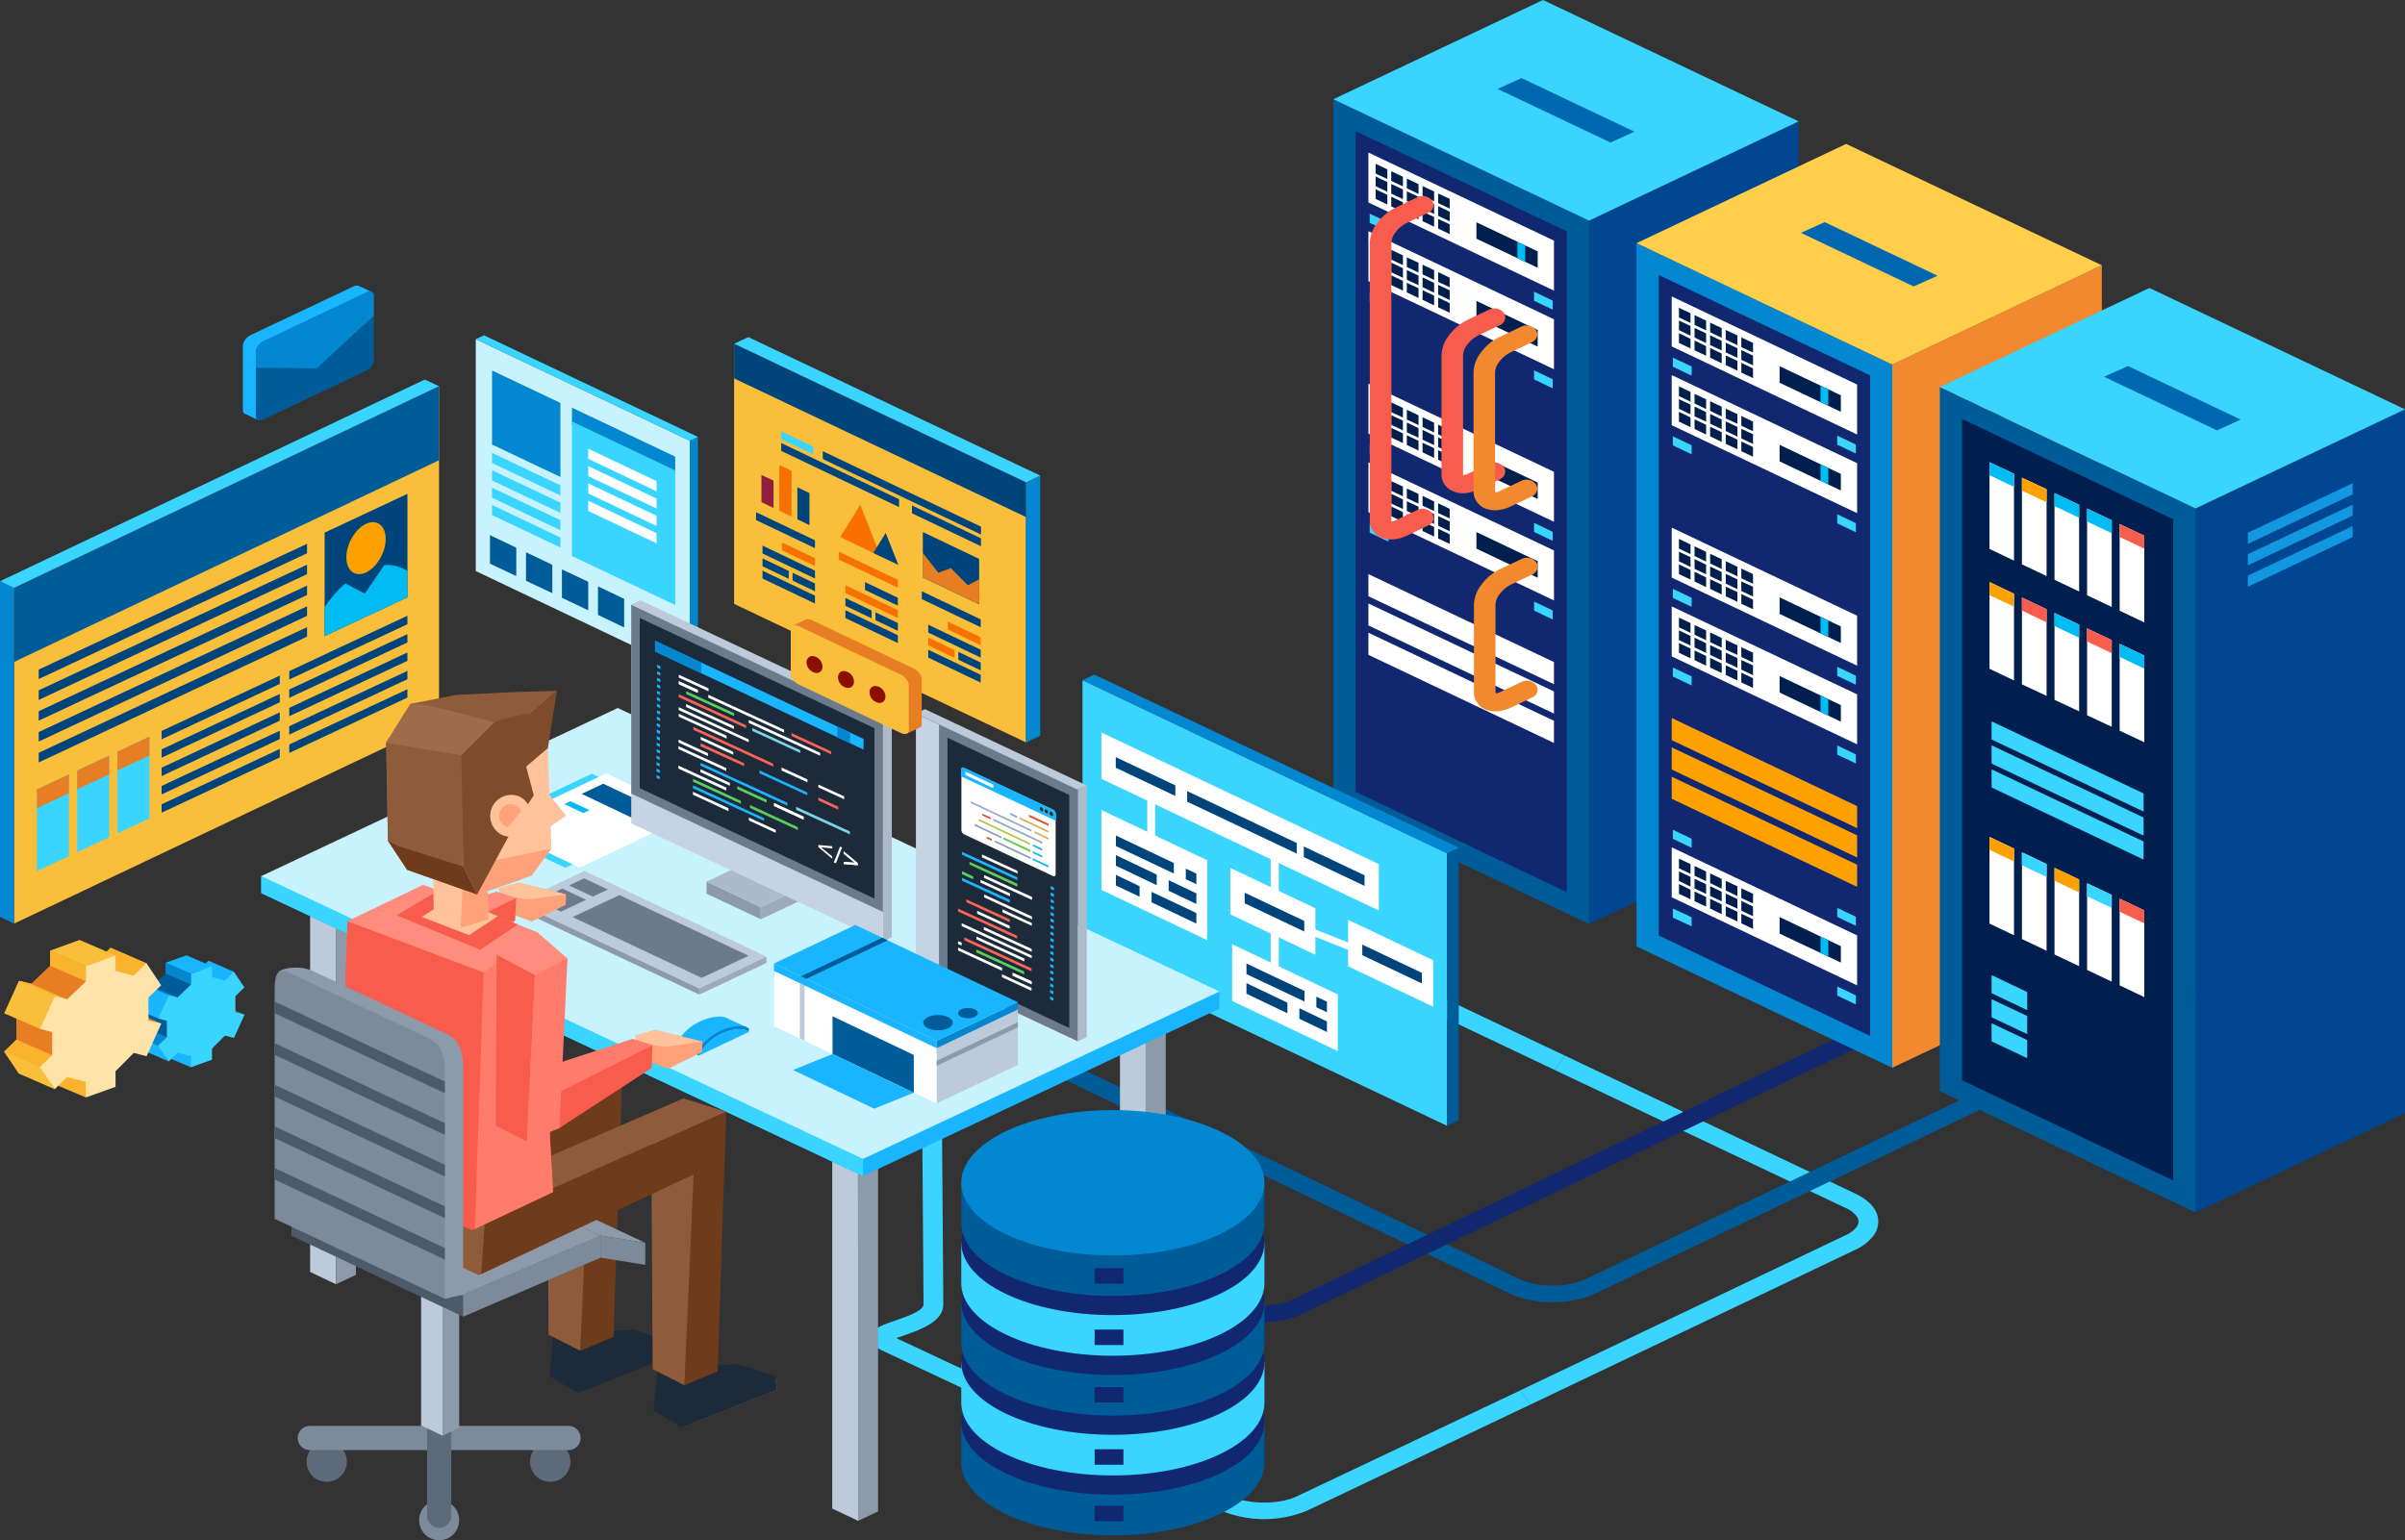 <svg xmlns="http://www.w3.org/2000/svg" id="Layer_1" data-name="Layer 1" width="1061.414" height="679.834" viewBox="0 0 1061.414 679.834"><rect x="0" y="0" width="1061.414" height="679.834" fill="#333333" stroke="none"/><defs><style>
      .cls-1 {
        fill: #39d5fe;
      }

      .cls-2 {
        fill: #005c99;
      }

      .cls-3 {
        fill: #112770;
      }

      .cls-4 {
        fill: #014691;
      }

      .cls-5 {
        fill: #001f4f;
      }

      .cls-6 {
        fill: #0167b1;
      }

      .cls-7 {
        fill: #fff;
      }

      .cls-8 {
        fill: #01bcf3;
      }

      .cls-9 {
        fill: #f85c4d;
      }

      .cls-10 {
        fill: #f2892e;
      }

      .cls-11 {
        fill: #0387d1;
      }

      .cls-12 {
        fill: #ffce4b;
      }

      .cls-13 {
        fill: #fda101;
      }

      .cls-14 {
        fill: #1397e1;
      }

      .cls-15 {
        fill: #fefefe;
      }

      .cls-16 {
        fill: #00447c;
      }

      .cls-17 {
        fill: #bdcada;
      }

      .cls-18 {
        fill: #8d9aaa;
      }

      .cls-19 {
        fill: #19b5ff;
      }

      .cls-20 {
        fill: #c8f3fe;
      }

      .cls-21 {
        fill: #776c69;
      }

      .cls-22 {
        fill: #9daaba;
      }

      .cls-23 {
        fill: #6d7a8a;
      }

      .cls-24 {
        fill: #ffa17b;
      }

      .cls-25 {
        fill: #ffc29b;
      }

      .cls-26 {
        fill: none;
      }

      .cls-27 {
        fill: #ff8c7d;
      }

      .cls-28 {
        fill: #f9bf3a;
      }

      .cls-29 {
        fill: #e77e23;
      }

      .cls-30 {
        fill: #911e3f;
      }

      .cls-31 {
        fill: #f87000;
      }

      .cls-32 {
        fill: #f9b32f;
      }

      .cls-33 {
        fill: #fde3a8;
      }

      .cls-34 {
        fill: #adbaca;
      }

      .cls-35 {
        fill: #c6d3e3;
      }

      .cls-36 {
        fill: #1d2a3a;
      }

      .cls-37 {
        fill: #fdfefe;
      }

      .cls-38 {
        fill: #fc6454;
      }

      .cls-39 {
        fill: #58d05b;
      }

      .cls-40 {
        fill: #78d5e4;
      }

      .cls-41 {
        fill: #eb632a;
      }

      .cls-42 {
        fill: #f6c278;
      }

      .cls-43 {
        fill: #b5c23c;
      }

      .cls-44 {
        fill: #daab53;
      }

      .cls-45 {
        fill: #849dbb;
      }

      .cls-46 {
        fill: #db452a;
      }

      .cls-47 {
        fill: #95a9c3;
      }

      .cls-48 {
        fill: #cce5e3;
      }

      .cls-49 {
        fill: #00b6f1;
      }

      .cls-50 {
        fill: #df563a;
      }

      .cls-51 {
        fill: #8a0f00;
      }

      .cls-52 {
        fill: #6e3c1b;
      }

      .cls-53 {
        fill: #8e5c3b;
      }

      .cls-54 {
        fill: #7d8a9a;
      }

      .cls-55 {
        fill: #5d6a7a;
      }

      .cls-56 {
        fill: #4d5a6a;
      }

      .cls-57 {
        fill: #af682d;
      }

      .cls-58 {
        fill: #ff7b6c;
      }

      .cls-59 {
        fill: #9e6c4b;
      }

      .cls-60 {
        fill: #7e4c2b;
      }
    </style></defs><title>1-1</title><g id="_1483085811760" data-name=" 1483085811760"><g><g><path class="cls-1" d="M1817.732,1088.515l143.381-68.373a12.378,12.378,0,0,0,5.037-3.809,4.249,4.249,0,0,0,.8-2.273h0a3.933,3.933,0,0,0-.8-2.273,12.378,12.378,0,0,0-5.037-3.809l-128.208-60.817,4.362-6.389,128.146,60.879c3.87,1.843,6.7,4.054,8.355,6.512a10.343,10.343,0,0,1,1.9,5.9h0a10.343,10.343,0,0,1-1.9,5.9,20.716,20.716,0,0,1-8.293,6.573l-143.381,68.312Z" transform="translate(-1146.716 -474.876)"></path><path class="cls-2" d="M1594.613,932.479l222.751,107.014a35.067,35.067,0,0,0,14.5,2.826,35.665,35.665,0,0,0,14.621-2.826h0l312.809-149.586,4.362,6.389-312.809,149.524h0a45.94,45.94,0,0,1-18.982,3.809,45.155,45.155,0,0,1-18.859-3.809L1590.313,938.745Z" transform="translate(-1146.716 -474.876)"></path><path class="cls-3" d="M1643.021,980.15l-2.089,41.4,7.126,7.925,39.93,18.921c3.87,1.9,9.215,2.826,14.559,2.826s10.628-.921,14.559-2.826v.061l256.477-123.109,4.362,6.327-256.477,123.047v.061c-5.283,2.519-12.163,3.747-18.921,3.747s-13.638-1.229-18.921-3.747l-40.668-19.351-1.29-.983-8.662-9.522-.86-2.334,2.15-42.756Z" transform="translate(-1146.716 -474.876)"></path><path class="cls-1" d="M1611.138,1097.792l78.94,37.473c3.87,1.9,9.215,2.826,14.559,2.826s10.628-.922,14.559-2.826l98.6-46.749,4.3,6.327-98.536,46.811a49.641,49.641,0,0,1-37.842,0l-78.878-37.473Z" transform="translate(-1146.716 -474.876)"></path><path class="cls-1" d="M1562.484,976.034l.553,74.455c.061,7.8-10.075,11.3-18.061,14.068l-2.7.921,68.865,32.313-4.3,6.389-71.506-33.542v-.061c-4.792-2.212-5.529-4.73-3.624-7.556,1.536-2.273,5.406-3.624,9.89-5.222,5.59-1.9,12.716-4.362,12.716-7.249l-.553-74.516Z" transform="translate(-1146.716 -474.876)"></path><path class="cls-1" d="M1824.121,833.7l-93.314,44.415a12.378,12.378,0,0,0-5.037,3.809,3.873,3.873,0,0,0,0,4.546,12.379,12.379,0,0,0,5.037,3.809l106.461,50.5-4.362,6.389-106.4-50.558a21.416,21.416,0,0,1-8.355-6.512,10.487,10.487,0,0,1-1.9-5.9,10.343,10.343,0,0,1,1.9-5.9,20.954,20.954,0,0,1,8.355-6.573l93.314-44.354Z" transform="translate(-1146.716 -474.876)"></path><path class="cls-3" d="M1955.4,871.048l-36.49,17.324c-.307.184-.553.307-.737.43a3.824,3.824,0,0,0,.737.491l41.589,19.72-4.3,6.327-41.589-19.72a10.128,10.128,0,0,1-4.239-3.379h0a5.981,5.981,0,0,1-1.106-3.379,6.168,6.168,0,0,1,1.106-3.44,10.129,10.129,0,0,1,4.239-3.379l36.429-17.324Z" transform="translate(-1146.716 -474.876)"></path><path class="cls-3" d="M1900.6,960.124l71.383-34.033a3.719,3.719,0,0,0,1.72-1.167c.061-.123.123-.184.123-.246h0c0-.061-.061-.123-.123-.246a4.387,4.387,0,0,0-1.659-1.229h-.061l-37.35-18.061,4.423-6.327,37.35,18.061h0a12.617,12.617,0,0,1,4.915,3.932,6.57,6.57,0,0,1,1.229,3.87h0a6.992,6.992,0,0,1-1.229,3.809,12.415,12.415,0,0,1-4.976,3.993l-71.383,34.033Z" transform="translate(-1146.716 -474.876)"></path></g><g><g><g><polygon class="cls-2" points="701.302 97.369 588.453 43.801 588.453 354.276 701.302 407.844 701.302 97.369"></polygon><polygon class="cls-3" points="691.473 102.099 691.473 393.776 598.282 349.484 598.282 57.869 691.473 102.099"></polygon><polygon class="cls-4" points="701.302 97.369 701.302 407.844 793.818 364.043 793.818 53.568 701.302 97.369"></polygon></g><polygon class="cls-1" points="588.453 43.801 680.968 0 793.818 53.568 701.302 97.369 588.453 43.801"></polygon><path class="cls-5" d="M1871.178,601.916v4.853l46.2-21.87v-4.853Zm0-18.921v4.853l46.2-21.87v-4.853Zm0,9.46v4.853l46.2-21.87v-4.853Z" transform="translate(-1146.716 -474.876)"></path><polygon class="cls-6" points="660.942 39.255 671.508 34.463 721.329 58.114 710.763 62.906 660.942 39.255"></polygon><path class="cls-1" d="M1831.985,607.568v3.993l-8.232-3.932v-3.993ZM1759.5,573.105V577.1l-8.293-3.87v-4.054Z" transform="translate(-1146.716 -474.876)"></path><g><polygon class="cls-7" points="685.821 106.215 685.821 128.269 603.933 89.383 603.933 67.329 685.821 106.215"></polygon><polygon class="cls-5" points="678.634 110.945 678.634 118.194 651.604 105.355 651.604 98.106 678.634 110.945"></polygon><polygon class="cls-8" points="673.105 115.614 669.665 113.955 669.665 106.707 673.105 108.304 673.105 115.614"></polygon><path class="cls-5" d="M1759,549.638v4.239l-5.16-2.4v-4.3Zm27.521,13.023v4.3l-5.1-2.457v-4.239Zm0,11.242v4.3l-5.1-2.457v-4.239Zm0-5.59v4.239l-5.1-2.4v-4.3Zm-6.88-8.908v4.3l-5.1-2.457V557.01Zm0,11.242v4.3l-5.1-2.457v-4.239Zm0-5.59V569.3l-5.1-2.4v-4.3Zm-6.88-8.908v4.3l-5.16-2.457v-4.3Zm0,11.242v4.3l-5.16-2.457v-4.3Zm0-5.652v4.3l-5.16-2.457v-4.239Zm-6.88-8.846v4.239l-5.16-2.4v-4.3Zm0,11.242v4.239l-5.16-2.4v-4.3Zm0-5.652v4.3l-5.16-2.457v-4.239Zm-6.88,2.4v4.239l-5.16-2.457v-4.239Zm0-5.652v4.3l-5.16-2.457v-4.3Z" transform="translate(-1146.716 -474.876)"></path></g><path class="cls-1" d="M1831.985,642.277v3.993l-8.232-3.932v-3.993ZM1759.5,607.814v4.054l-8.293-3.932v-3.993Z" transform="translate(-1146.716 -474.876)"></path><g><polygon class="cls-7" points="685.821 140.924 685.821 162.978 603.933 124.092 603.933 102.038 685.821 140.924"></polygon><polygon class="cls-5" points="678.634 145.654 678.634 152.964 651.604 140.125 651.604 132.815 678.634 145.654"></polygon><path class="cls-5" d="M1759,584.347v4.239l-5.16-2.4v-4.3Zm27.521,13.085v4.239l-5.1-2.4v-4.3Zm0,11.242v4.239l-5.1-2.4v-4.3Zm0-5.652v4.3l-5.1-2.457v-4.239Zm-6.88-8.908v4.3l-5.1-2.457v-4.239Zm0,11.242v4.3l-5.1-2.457v-4.239Zm0-5.59v4.3l-5.1-2.457v-4.3Zm-6.88-8.908v4.3l-5.16-2.457v-4.239Zm0,11.242v4.3l-5.16-2.457V599.7Zm0-5.59v4.239l-5.16-2.4v-4.3Zm-6.88-8.908v4.3l-5.16-2.457v-4.3Zm0,11.242v4.3l-5.16-2.457v-4.3Zm0-5.59v4.239l-5.16-2.457V590.8Zm-6.88,2.334v4.239l-5.16-2.4v-4.3Zm0-5.652v4.3l-5.16-2.457v-4.239Z" transform="translate(-1146.716 -474.876)"></path></g><path class="cls-1" d="M1831.985,709.606V713.6l-8.232-3.932v-3.993ZM1759.5,675.143v3.993l-8.293-3.87v-3.993Z" transform="translate(-1146.716 -474.876)"></path><g><polygon class="cls-7" points="685.821 208.253 685.821 230.307 603.933 191.421 603.933 169.367 685.821 208.253"></polygon><polygon class="cls-5" points="678.634 212.983 678.634 220.232 651.604 207.454 651.604 200.144 678.634 212.983"></polygon><path class="cls-5" d="M1759,651.676v4.239l-5.16-2.4v-4.3Zm27.521,13.085V669l-5.1-2.4v-4.3Zm0,11.242v4.239l-5.1-2.457v-4.239Zm0-5.652v4.3l-5.1-2.457v-4.3Zm-6.88-8.908v4.3l-5.1-2.457v-4.239Zm0,11.242v4.3l-5.1-2.457V670.29Zm0-5.59v4.239l-5.1-2.4v-4.3Zm-6.88-8.908v4.3l-5.16-2.457v-4.3Zm0,11.242v4.3l-5.16-2.457v-4.3Zm0-5.59v4.239l-5.16-2.4v-4.3Zm-6.88-8.908v4.239l-5.16-2.4v-4.3Zm0,11.242v4.239l-5.16-2.4v-4.3Zm0-5.652v4.3l-5.16-2.457v-4.239Zm-6.88,2.4v4.239l-5.16-2.4v-4.3Zm0-5.652v4.3l-5.16-2.457v-4.3Z" transform="translate(-1146.716 -474.876)"></path></g><path class="cls-1" d="M1831.985,744.315v3.993l-8.232-3.932v-3.993Zm-72.489-34.4v3.993l-8.293-3.932v-3.993Z" transform="translate(-1146.716 -474.876)"></path><g><polygon class="cls-7" points="685.821 242.962 685.821 265.016 603.933 226.129 603.933 204.076 685.821 242.962"></polygon><polygon class="cls-5" points="678.634 247.692 678.634 255.002 651.604 242.163 651.604 234.853 678.634 247.692"></polygon><path class="cls-5" d="M1759,686.385v4.239l-5.16-2.4v-4.3Zm27.521,13.085v4.239l-5.1-2.4v-4.3Zm0,11.242v4.239l-5.1-2.4v-4.3Zm0-5.652v4.3l-5.1-2.457v-4.239Zm-6.88-8.846v4.239l-5.1-2.4v-4.3Zm0,11.242v4.239l-5.1-2.457V705Zm0-5.652v4.3l-5.1-2.457v-4.3Zm-6.88-8.908v4.3l-5.16-2.457V690.5Zm0,11.242v4.3l-5.16-2.457v-4.239Zm0-5.59v4.239l-5.16-2.4v-4.3Zm-6.88-8.908v4.3l-5.16-2.457v-4.239Zm0,11.242v4.3l-5.16-2.457v-4.3Zm0-5.59v4.239l-5.16-2.4v-4.3Zm-6.88,2.334v4.239l-5.16-2.4v-4.3Zm0-5.652v4.3l-5.16-2.457v-4.239Z" transform="translate(-1146.716 -474.876)"></path></g><path class="cls-7" d="M1832.537,767.106v9.768l-81.888-38.825v-9.768Zm0,25.924V802.8l-81.888-38.886v-9.768Zm0-12.962v9.768l-81.888-38.886v-9.706Z" transform="translate(-1146.716 -474.876)"></path><path class="cls-9" d="M1808.641,686.446c2.273-1.106,3.072-3.5,1.781-5.406a5.215,5.215,0,0,0-6.45-1.474l-9.4,4.423a6.2,6.2,0,0,1-2.089.676c0-.123-.061-.307-.061-.491V631.465a8.2,8.2,0,0,1,1.966-4.607,13.781,13.781,0,0,1,4.853-3.993l9.4-4.484a3.638,3.638,0,0,0,1.781-5.406,5.374,5.374,0,0,0-6.45-1.474l-9.4,4.484a23.332,23.332,0,0,0-8.17,6.635,15.255,15.255,0,0,0-3.5,8.846v52.708a7.872,7.872,0,0,0,1.413,4.607,8.235,8.235,0,0,0,3.44,2.826,11.464,11.464,0,0,0,4.607.983,15.783,15.783,0,0,0,6.88-1.72Z" transform="translate(-1146.716 -474.876)"></path><path class="cls-10" d="M1822.77,694c2.273-1.106,3.072-3.5,1.782-5.406a5.215,5.215,0,0,0-6.45-1.474l-9.4,4.423a4.813,4.813,0,0,1-2.089.614,1.056,1.056,0,0,1-.061-.491V639.021a8.2,8.2,0,0,1,1.966-4.607,13.781,13.781,0,0,1,4.853-3.993l9.4-4.485c2.273-1.106,3.072-3.5,1.782-5.406a5.215,5.215,0,0,0-6.45-1.474l-9.4,4.484a21.685,21.685,0,0,0-8.17,6.635,15.255,15.255,0,0,0-3.5,8.846v52.647a7.737,7.737,0,0,0,1.413,4.607,8.366,8.366,0,0,0,3.44,2.887,11.43,11.43,0,0,0,4.607.922,15.855,15.855,0,0,0,6.88-1.659Z" transform="translate(-1146.716 -474.876)"></path><path class="cls-9" d="M1777,706.841a3.638,3.638,0,0,0,1.781-5.406,5.379,5.379,0,0,0-6.512-1.474l-9.4,4.484a6.968,6.968,0,0,1-2.089.614V581.89a8.2,8.2,0,0,1,1.966-4.607,12.782,12.782,0,0,1,4.853-3.993l9.4-4.484a3.638,3.638,0,0,0,1.781-5.406,5.38,5.38,0,0,0-6.512-1.474l-9.4,4.484a21.966,21.966,0,0,0-8.109,6.635,15.255,15.255,0,0,0-3.5,8.846V704.568a8.146,8.146,0,0,0,1.351,4.607,7.973,7.973,0,0,0,3.5,2.826,10.334,10.334,0,0,0,4.607.983,16.779,16.779,0,0,0,6.88-1.659Z" transform="translate(-1146.716 -474.876)"></path><path class="cls-10" d="M1822.954,782.709c2.273-1.044,3.072-3.5,1.782-5.345a5.31,5.31,0,0,0-6.45-1.536l-9.4,4.485a5.859,5.859,0,0,1-2.089.614,1.2,1.2,0,0,1-.061-.491V741.55a8.2,8.2,0,0,1,1.966-4.607,14.072,14.072,0,0,1,4.853-4.054l9.4-4.423c2.273-1.106,3.072-3.5,1.782-5.406a5.215,5.215,0,0,0-6.45-1.474l-9.4,4.423a22.432,22.432,0,0,0-8.17,6.7,15.255,15.255,0,0,0-3.5,8.846v38.886a7.737,7.737,0,0,0,1.413,4.607,8.366,8.366,0,0,0,3.44,2.887,11.221,11.221,0,0,0,4.607.922,16.779,16.779,0,0,0,6.88-1.659Z" transform="translate(-1146.716 -474.876)"></path></g><g><polygon class="cls-10" points="835.1 160.889 835.1 471.303 927.616 427.502 927.616 117.089 835.1 160.889"></polygon><polygon class="cls-11" points="835.1 160.889 722.25 107.321 722.25 417.734 835.1 471.303 835.1 160.889"></polygon><polygon class="cls-3" points="825.332 165.681 825.332 457.235 732.079 412.943 732.079 121.389 825.332 165.681"></polygon><polygon class="cls-12" points="722.25 107.321 814.766 63.52 927.616 117.089 835.1 160.889 722.25 107.321"></polygon><path class="cls-5" d="M2004.976,665.437v4.853l46.2-21.87v-4.853Zm0-18.921v4.853l46.2-21.87v-4.853Zm0,9.46v4.853l46.2-21.87v-4.853Z" transform="translate(-1146.716 -474.876)"></path><polygon class="cls-6" points="794.801 102.775 805.306 98.045 855.127 121.696 844.561 126.426 794.801 102.775"></polygon><path class="cls-1" d="M1965.782,671.088v3.993l-8.232-3.932v-3.993Zm-72.489-34.463v4.054L1885,636.748v-3.993Z" transform="translate(-1146.716 -474.876)"></path><polygon class="cls-7" points="819.619 169.735 819.619 191.789 737.793 152.903 737.793 130.849 819.619 169.735"></polygon><polygon class="cls-5" points="812.432 174.466 812.432 181.776 785.402 168.937 785.402 161.626 812.432 174.466"></polygon><polygon class="cls-8" points="806.903 179.134 803.463 177.476 803.463 170.227 806.903 171.824 806.903 179.134"></polygon><path class="cls-5" d="M1892.8,613.158V617.4l-5.1-2.4v-4.3Zm27.583,13.085v4.239l-5.16-2.4v-4.3Zm0,11.242v4.239l-5.16-2.4v-4.3Zm0-5.652v4.3l-5.16-2.457v-4.3Zm-6.88-8.908v4.3l-5.16-2.457V620.53Zm0,11.242v4.3l-5.16-2.457v-4.239Zm0-5.59v4.239l-5.16-2.4v-4.3Zm-6.942-8.908v4.3l-5.1-2.457v-4.239Zm0,11.242v4.3l-5.1-2.457v-4.3Zm0-5.59v4.239l-5.1-2.4v-4.3Zm-6.88-8.908v4.3l-5.1-2.457v-4.3Zm0,11.242v4.239l-5.1-2.4v-4.3Zm0-5.652v4.3l-5.1-2.457v-4.239Zm-6.88,2.4v4.239l-5.1-2.4v-4.3Zm0-5.652v4.3l-5.1-2.457v-4.239Z" transform="translate(-1146.716 -474.876)"></path><path class="cls-1" d="M1965.782,705.8v3.993l-8.232-3.932v-3.993Zm-72.489-34.4v3.993L1885,671.457v-3.993Z" transform="translate(-1146.716 -474.876)"></path><polygon class="cls-7" points="819.619 204.444 819.619 226.498 737.793 187.673 737.793 165.558 819.619 204.444"></polygon><polygon class="cls-5" points="812.432 209.174 812.432 216.485 785.402 203.645 785.402 196.335 812.432 209.174"></polygon><polygon class="cls-8" points="806.903 213.843 803.463 212.246 803.463 204.936 806.903 206.594 806.903 213.843"></polygon><path class="cls-5" d="M1892.8,647.867v4.3l-5.1-2.457v-4.3Zm27.583,13.085v4.239l-5.16-2.4v-4.3Zm0,11.242v4.239l-5.16-2.4v-4.3Zm0-5.652v4.3l-5.16-2.457v-4.239Zm-6.88-8.846v4.239l-5.16-2.4v-4.3Zm0,11.242v4.239l-5.16-2.4v-4.3Zm0-5.652v4.3l-5.16-2.457v-4.239Zm-6.942-8.908v4.3l-5.1-2.457v-4.239Zm0,11.242v4.3l-5.1-2.457v-4.239Zm0-5.59v4.239l-5.1-2.4v-4.3Zm-6.88-8.908v4.3l-5.1-2.457v-4.239Zm0,11.242v4.3l-5.1-2.457v-4.239Zm0-5.59v4.239l-5.1-2.4v-4.3Zm-6.88,2.334v4.3l-5.1-2.457v-4.3Zm0-5.652v4.3l-5.1-2.457v-4.239Z" transform="translate(-1146.716 -474.876)"></path><path class="cls-1" d="M1965.782,773.126v3.993l-8.232-3.932v-3.993Zm-72.489-34.4v3.993L1885,738.786v-3.993Z" transform="translate(-1146.716 -474.876)"></path><polygon class="cls-7" points="819.619 271.773 819.619 293.827 737.793 254.941 737.793 232.887 819.619 271.773"></polygon><polygon class="cls-5" points="812.432 276.503 812.432 283.814 785.402 270.974 785.402 263.664 812.432 276.503"></polygon><polygon class="cls-8" points="806.903 281.172 803.463 279.575 803.463 272.265 806.903 273.923 806.903 281.172"></polygon><path class="cls-5" d="M1892.8,715.2v4.239l-5.1-2.4v-4.3Zm27.583,13.085v4.239l-5.16-2.4v-4.3Zm0,11.242v4.239l-5.16-2.4v-4.3Zm0-5.652v4.3l-5.16-2.457v-4.239Zm-6.88-8.846v4.239l-5.16-2.457v-4.239Zm0,11.181v4.3l-5.16-2.457V733.81Zm0-5.59v4.3l-5.16-2.457v-4.3Zm-6.942-8.908v4.3l-5.1-2.457v-4.239Zm0,11.242v4.3l-5.1-2.457v-4.239Zm0-5.59V731.6l-5.1-2.4v-4.3Zm-6.88-8.908v4.3l-5.1-2.457v-4.3Zm0,11.242v4.3l-5.1-2.457v-4.3Zm0-5.59v4.239l-5.1-2.4v-4.3Zm-6.88,2.334v4.239l-5.1-2.4v-4.3Zm0-5.652v4.3l-5.1-2.457v-4.239Z" transform="translate(-1146.716 -474.876)"></path><path class="cls-1" d="M1965.782,807.835v3.993l-8.232-3.87V803.9Zm-72.489-34.4v3.993L1885,773.495V769.5Z" transform="translate(-1146.716 -474.876)"></path><polygon class="cls-7" points="819.619 306.482 819.619 328.536 737.793 289.711 737.793 267.657 819.619 306.482"></polygon><polygon class="cls-5" points="812.432 311.212 812.432 318.522 785.402 305.683 785.402 298.373 812.432 311.212"></polygon><polygon class="cls-8" points="806.903 315.881 803.463 314.284 803.463 306.973 806.903 308.632 806.903 315.881"></polygon><path class="cls-5" d="M1892.8,749.9v4.3l-5.1-2.457v-4.3Zm27.583,13.085v4.3l-5.16-2.457v-4.3Zm0,11.242v4.3l-5.16-2.457v-4.3Zm0-5.652v4.3l-5.16-2.457v-4.239Zm-6.88-8.846v4.239l-5.16-2.4v-4.3Zm0,11.242v4.239l-5.16-2.4v-4.3Zm0-5.652v4.3l-5.16-2.457v-4.239Zm-6.942-8.846v4.239l-5.1-2.4v-4.3Zm0,11.242v4.239l-5.1-2.457v-4.239Zm0-5.652v4.3l-5.1-2.457v-4.3Zm-6.88-8.908v4.3l-5.1-2.457v-4.239Zm0,11.242v4.3l-5.1-2.457v-4.239Zm0-5.59v4.239l-5.1-2.4v-4.3Zm-6.88,2.334v4.3l-5.1-2.457v-4.3Zm0-5.59V759.8l-5.1-2.4v-4.3Z" transform="translate(-1146.716 -474.876)"></path><path class="cls-13" d="M1966.335,830.687v9.706l-81.827-38.825V791.8Zm0,25.863v9.768l-81.827-38.886v-9.706Zm0-12.962v9.768l-81.827-38.825v-9.768Z" transform="translate(-1146.716 -474.876)"></path><path class="cls-1" d="M1965.782,879.525v3.993l-8.232-3.932v-3.993Zm-72.489-34.463v3.993L1885,845.124v-3.993Z" transform="translate(-1146.716 -474.876)"></path><path class="cls-1" d="M1965.782,914.234v3.993l-8.232-3.932V910.3Zm-72.489-34.463v3.993l-8.293-3.87V875.9Z" transform="translate(-1146.716 -474.876)"></path><polygon class="cls-7" points="819.619 412.881 819.619 434.935 737.793 396.049 737.793 373.995 819.619 412.881"></polygon><polygon class="cls-5" points="812.432 417.611 812.432 424.86 785.402 412.083 785.402 404.772 812.432 417.611"></polygon><polygon class="cls-8" points="806.903 422.28 803.463 420.622 803.463 413.373 806.903 414.97 806.903 422.28"></polygon><path class="cls-5" d="M1892.8,856.3v4.239l-5.1-2.4v-4.3Zm27.583,13.085v4.239l-5.16-2.4v-4.3Zm0,11.242v4.239l-5.16-2.457v-4.239Zm0-5.652v4.3l-5.16-2.457v-4.3Zm-6.88-8.908v4.3l-5.16-2.457v-4.239Zm0,11.242v4.3l-5.16-2.457v-4.239Zm0-5.59v4.239l-5.16-2.4v-4.3Zm-6.942-8.908v4.3l-5.1-2.457v-4.3Zm0,11.242v4.3l-5.1-2.457v-4.3Zm0-5.59v4.239l-5.1-2.4v-4.3Zm-6.88-8.908V863.8l-5.1-2.4v-4.3Zm0,11.242v4.239l-5.1-2.4v-4.3Zm0-5.652v4.3l-5.1-2.457v-4.239Zm-6.88,2.4v4.239l-5.1-2.4v-4.3Zm0-5.652v4.3l-5.1-2.457V859.5Z" transform="translate(-1146.716 -474.876)"></path></g><g><polygon class="cls-2" points="968.959 224.409 856.11 170.841 856.11 481.562 968.959 535.13 968.959 224.409"></polygon><polygon class="cls-5" points="959.13 229.201 959.13 521.062 865.939 476.831 865.939 184.909 959.13 229.201"></polygon><polygon class="cls-4" points="968.959 224.409 968.959 535.13 1061.414 491.329 1061.414 180.67 968.959 224.409"></polygon><polygon class="cls-1" points="856.11 170.841 948.625 127.102 1061.414 180.67 968.959 224.409 856.11 170.841"></polygon><path class="cls-14" d="M2138.774,728.957v4.915l46.258-21.931v-4.853Zm0-18.921v4.915l46.258-21.87v-4.915Zm0,9.46v4.915l46.258-21.931v-4.853Z" transform="translate(-1146.716 -474.876)"></path><polygon class="cls-6" points="928.599 166.295 939.165 161.565 988.925 185.216 978.42 189.946 928.599 166.295"></polygon><polygon class="cls-15" points="946.353 236.45 946.353 274.722 935.479 269.562 935.479 231.29 946.353 236.45"></polygon><polygon class="cls-9" points="946.353 236.45 946.353 242.163 935.479 237.003 935.479 231.29 946.353 236.45"></polygon><polygon class="cls-15" points="931.978 229.631 931.978 267.903 921.104 262.743 921.104 224.471 931.978 229.631"></polygon><polygon class="cls-8" points="931.978 229.631 931.978 235.344 921.104 230.184 921.104 224.471 931.978 229.631"></polygon><polygon class="cls-15" points="917.603 222.812 917.603 261.084 906.729 255.924 906.729 217.652 917.603 222.812"></polygon><polygon class="cls-8" points="917.603 222.812 917.603 228.525 906.729 223.365 906.729 217.652 917.603 222.812"></polygon><polygon class="cls-15" points="903.228 215.932 903.228 254.265 892.354 249.105 892.354 210.833 903.228 215.932"></polygon><polygon class="cls-13" points="903.228 215.932 903.228 221.706 892.354 216.546 892.354 210.833 903.228 215.932"></polygon><polygon class="cls-15" points="888.853 209.113 888.853 247.446 878.041 242.286 878.041 204.014 888.853 209.113"></polygon><polygon class="cls-8" points="888.853 209.113 888.853 214.887 878.041 209.727 878.041 204.014 888.853 209.113"></polygon><polygon class="cls-15" points="946.353 289.342 946.353 327.614 935.479 322.515 935.479 284.182 946.353 289.342"></polygon><polygon class="cls-8" points="946.353 289.342 946.353 295.117 935.479 289.957 935.479 284.182 946.353 289.342"></polygon><polygon class="cls-15" points="931.978 282.524 931.978 320.795 921.104 315.697 921.104 277.363 931.978 282.524"></polygon><polygon class="cls-9" points="931.978 282.524 931.978 288.298 921.104 283.138 921.104 277.363 931.978 282.524"></polygon><polygon class="cls-15" points="917.603 275.705 917.603 313.977 906.729 308.878 906.729 270.544 917.603 275.705"></polygon><polygon class="cls-8" points="917.603 275.705 917.603 281.479 906.729 276.319 906.729 270.544 917.603 275.705"></polygon><polygon class="cls-15" points="903.228 268.886 903.228 307.158 892.354 302.059 892.354 263.726 903.228 268.886"></polygon><polygon class="cls-9" points="903.228 268.886 903.228 274.66 892.354 269.5 892.354 263.726 903.228 268.886"></polygon><polygon class="cls-15" points="888.853 262.067 888.853 300.339 878.041 295.178 878.041 256.907 888.853 262.067"></polygon><polygon class="cls-13" points="888.853 262.067 888.853 267.78 878.041 262.681 878.041 256.907 888.853 262.067"></polygon><polygon class="cls-15" points="946.353 401.824 946.353 440.095 935.479 434.935 935.479 396.663 946.353 401.824"></polygon><polygon class="cls-9" points="946.353 401.824 946.353 407.537 935.479 402.438 935.479 396.663 946.353 401.824"></polygon><polygon class="cls-15" points="931.978 395.005 931.978 433.277 921.104 428.116 921.104 389.844 931.978 395.005"></polygon><polygon class="cls-1" points="931.978 395.005 931.978 400.718 921.104 395.619 921.104 389.844 931.978 395.005"></polygon><polygon class="cls-15" points="917.603 388.186 917.603 426.458 906.729 421.297 906.729 383.026 917.603 388.186"></polygon><polygon class="cls-13" points="917.603 388.186 917.603 393.899 906.729 388.739 906.729 383.026 917.603 388.186"></polygon><polygon class="cls-15" points="903.228 381.367 903.228 419.639 892.354 414.478 892.354 376.207 903.228 381.367"></polygon><polygon class="cls-1" points="903.228 381.367 903.228 387.08 892.354 381.92 892.354 376.207 903.228 381.367"></polygon><polygon class="cls-15" points="888.853 374.548 888.853 412.82 878.041 407.66 878.041 369.388 888.853 374.548"></polygon><polygon class="cls-13" points="888.853 374.548 888.853 380.261 878.041 375.101 878.041 369.388 888.853 374.548"></polygon><path class="cls-1" d="M2092.761,825.1v7.986l-67.083-31.822v-7.986Zm0,21.194v7.986l-67.083-31.822v-7.986Zm0-10.566v7.986l-67.083-31.822v-8.047Z" transform="translate(-1146.716 -474.876)"></path><path class="cls-1" d="M2041.4,912.76v7.986l-15.726-7.495v-7.986Zm0,21.194v7.986l-15.726-7.433v-7.986Zm0-10.628v7.986l-15.726-7.433v-7.986Z" transform="translate(-1146.716 -474.876)"></path></g></g><g><g><polygon class="cls-1" points="638.642 376.637 477.753 300.216 477.753 420.56 638.642 496.92 638.642 376.637"></polygon><polygon class="cls-2" points="638.642 376.637 638.642 496.92 643.802 494.462 643.802 374.118 638.642 376.637"></polygon><polygon class="cls-11" points="477.753 300.216 482.975 297.759 643.802 374.118 638.642 376.637 477.753 300.216"></polygon><path class="cls-15" d="M1653.035,823.316h3.5v24.2h-3.5Zm51.418,56.087,1.536-2.7,1.536.614V852h3.563v26.723l61.124,24.265-1.536,2.642-59.589-23.651v31.146h-3.563V880.57Z" transform="translate(-1146.716 -474.876)"></path><polygon class="cls-15" points="608.541 381.428 486.108 323.314 486.108 343.771 608.541 401.885 608.541 381.428"></polygon><path class="cls-16" d="M1719.012,846.967l-48.347-22.914v4.669l48.347,22.914Zm-53.568-25.433-26.293-12.471v4.669l26.293,12.471Zm83.485,39.685L1722.145,848.5v4.669l26.784,12.716Z" transform="translate(-1146.716 -474.876)"></path><polygon class="cls-15" points="532.796 379.708 486.108 357.531 486.108 392.793 532.796 414.97 532.796 379.708"></polygon><path class="cls-16" d="M1674.72,860.482l-4.669-2.212v4.669l4.669,2.212Zm0,17.385-19.781-9.338v4.607l19.781,9.4Zm-25.064-11.856-10.443-4.976V865.7l10.443,4.976Zm25.064,3.194-12.225-5.836v4.669l12.225,5.836Zm-17.508-8.293-18-8.6v4.669l18,8.6Zm7.556-5.1-25.555-12.163v4.669l25.555,12.1Z" transform="translate(-1146.716 -474.876)"></path><polygon class="cls-15" points="580.528 400.902 542.993 383.087 542.993 403.605 580.528 421.42 580.528 400.902"></polygon><polygon class="cls-16" points="575.613 406.492 549.321 394.022 549.321 398.691 575.613 411.161 575.613 406.492"></polygon><polygon class="cls-15" points="632.499 423.816 594.964 406.001 594.964 426.519 632.499 444.334 632.499 423.816"></polygon><polygon class="cls-16" points="627.523 429.406 601.23 416.936 601.23 421.605 627.523 434.075 627.523 429.406"></polygon><polygon class="cls-15" points="590.418 438.928 543.792 416.751 543.792 441.815 590.418 463.931 590.418 438.928"></polygon><path class="cls-16" d="M1732.343,917l-4.669-2.212v4.669l4.669,2.212Zm0,8.723-12.163-5.836v4.669l12.163,5.836Zm-17.447-8.293-18.061-8.6V913.5l18.061,8.6Zm7.556-5.16-25.617-12.1v4.669l25.617,12.1Z" transform="translate(-1146.716 -474.876)"></path></g><g><g><polygon id="_276473520" data-name=" 276473520" class="cls-17" points="378.725 597.544 378.725 671.262 367.299 665.856 367.299 493.971 378.664 499.315 378.725 597.544"></polygon><polygon id="_276473448" data-name=" 276473448" class="cls-18" points="378.725 499.315 387.51 495.199 387.51 667.146 378.725 671.262 378.725 570.515 378.725 499.315"></polygon></g><g><polygon id="_276473520_8" data-name=" 276473520 8" class="cls-17" points="148.234 493.111 148.234 566.829 136.869 561.423 136.869 389.537 148.234 394.882 148.234 493.111"></polygon><polygon id="_276473448_9" data-name=" 276473448 9" class="cls-18" points="148.234 394.882 157.08 390.766 157.08 562.713 148.296 566.829 148.234 466.081 148.234 394.882"></polygon></g><g><polygon id="_276473520_10" data-name=" 276473520 10" class="cls-17" points="505.643 539.369 505.643 613.087 494.278 607.681 494.278 435.795 505.643 441.14 505.643 539.369"></polygon><polygon id="_276473448_11" data-name=" 276473448 11" class="cls-18" points="505.643 441.14 514.489 437.024 514.489 608.971 505.643 613.087 505.643 512.339 505.643 441.14"></polygon></g></g><g><polygon id="_276473376_12" data-name=" 276473376 12" class="cls-19" points="538.202 445.194 380.875 519.096 115.307 394.267 115.307 386.65 538.202 437.577 538.202 445.194"></polygon><polygon id="_276473376_13" data-name=" 276473376 13" class="cls-1" points="380.875 519.096 115.307 394.206 115.307 386.65 380.875 511.54 380.875 519.096"></polygon><polygon id="_276473376_14" data-name=" 276473376 14" class="cls-20" points="538.202 437.638 380.875 511.54 115.307 386.711 272.633 312.502 538.202 437.638"></polygon></g><g><polygon class="cls-1" points="299.171 359.497 261.207 341.498 211.57 365.026 249.535 383.026 299.171 359.497"></polygon><polygon class="cls-7" points="305.499 359.374 267.534 341.375 217.898 364.903 255.862 382.964 305.499 359.374"></polygon><polygon class="cls-2" points="295.916 359.989 266.244 345.921 256.722 350.405 286.394 364.535 295.916 359.989"></polygon><polygon class="cls-8" points="260.162 357.593 251.746 353.6 249.043 354.89 257.46 358.883 260.162 357.593"></polygon></g><g><path class="cls-2" d="M1243.348,905.818l-4.607-6.88-3.993,3.87-5.713-1.474v-4.792l-9.276,3.317v4.792l-5.9,5.652-3.87-.983-4.607,10.259,3.809.922-.061,7.31-3.87,3.747,4.669,6.942,3.87-3.809,5.959,1.474v4.915l9.276-3.317v-4.915l9.768-4.73,4.607-10.259-4.054-1.044V909.75Zm-18.982,7.187-2.334,2.334-2.334,2.273v5.775l2.334.614,2.334.553,2.334-2.273,2.334-2.273v-5.775l-2.334-.614Z" transform="translate(-1146.716 -474.876)"></path><polygon class="cls-2" points="59.281 443.29 58.667 444.703 62.476 445.624 62.414 452.935 58.544 456.682 59.711 458.402 77.649 459.016 77.649 449.679 77.649 449.679 75.315 449.126 72.981 448.512 72.981 445.624 72.981 443.781 59.281 443.29"></polygon><polygon class="cls-11" points="83.854 457.235 92.086 453.242 93.56 449.986 82.318 445.133 79.984 447.406 77.957 449.372 83.117 451.583 76.421 453.979 83.854 457.235"></polygon><polygon class="cls-2" points="85.697 456.313 89.137 454.655 82.503 451.829 78.571 453.242 85.697 456.313"></polygon><polygon class="cls-19" points="88.031 427.932 94.666 436.409 102.898 434.628 103.205 428.915 92.024 424.062 88.031 427.932"></polygon><polygon id="_276473376_15" data-name=" 276473376 15" class="cls-21" points="93.683 446.484 99.703 444.334 107.935 447.836 101.915 450.047 93.683 446.484"></polygon><polygon class="cls-19" points="73.656 459.999 89.506 463.808 84.284 471.057 64.196 462.641 73.656 459.999"></polygon><polygon class="cls-19" points="84.284 429.836 93.56 426.519 82.318 421.666 73.042 424.983 84.284 429.836"></polygon><polygon class="cls-11" points="84.284 429.836 84.284 434.628 73.042 429.775 73.042 424.983 84.284 429.836"></polygon><polygon class="cls-19" points="70.646 435.119 76.421 436.348 78.325 440.28 69.848 449.556 58.667 444.703 63.274 434.444 67.145 435.427 70.646 435.119"></polygon><polygon class="cls-11" points="70.646 435.119 76.421 436.348 78.325 440.28 76.789 441.938 74.516 439.297 63.274 434.444 67.145 435.427 70.646 435.119"></polygon><polygon class="cls-2" points="73.042 429.775 84.284 434.628 78.632 440.403 67.145 435.427 73.042 429.775"></polygon><polygon class="cls-19" points="69.786 461.535 74.455 468.477 63.213 463.624 58.544 456.682 66.285 457.358 69.786 461.535"></polygon><polygon class="cls-11" points="69.786 461.535 75.069 461.105 73.656 457.788 62.414 452.935 58.544 456.682 69.786 461.535"></polygon><path class="cls-1" d="M1254.59,910.671l-4.669-6.88-3.993,3.87-5.652-1.474V901.4L1231,904.712V909.5l-5.959,5.652-3.809-.983-4.669,10.259,3.809.983v7.249l-3.87,3.747,4.669,6.942,3.87-3.809,5.959,1.474v4.915l9.276-3.317V937.7l5.713-5.713,3.993.983,4.669-10.259-4.054-1.044V914.6Zm-18.982,7.249-2.334,2.273-2.4,2.273v5.775l2.4.614,2.334.614,2.334-2.334,2.334-2.273v-5.775l-2.334-.614Z" transform="translate(-1146.716 -474.876)"></path></g><g><polygon id="_276473520_16" data-name=" 276473520 16" class="cls-18" points="228.28 401.209 228.28 398.383 308.571 436.225 308.632 438.99 228.28 401.209"></polygon><polygon id="_276473448_17" data-name=" 276473448 17" class="cls-22" points="308.571 436.225 338.242 422.219 338.242 425.045 308.632 438.99 308.571 436.225"></polygon><polygon id="_276473376_18" data-name=" 276473376 18" class="cls-17" points="228.28 398.383 257.951 384.438 338.242 422.219 308.571 436.225 228.28 398.383"></polygon><path class="cls-23" d="M1383.78,872.338l11.119-5.283,10.5,4.976-11.119,5.222Zm14.068-6.635,6.635-3.133,10.5,4.915-6.635,3.133Zm22.238,4.239,57.008,26.784-20.7,9.768-57.008-26.846Z" transform="translate(-1146.716 -474.876)"></path></g><g><polygon class="cls-24" points="220.171 392.056 228.894 389.599 249.842 394.759 249.658 399.366 234.668 406.738 223.119 402.438 220.171 392.056"></polygon><path class="cls-25" d="M1366.887,866.932l8.723-2.457,20.948,5.16-16.709,2.273s-9.522-1.229-12.286-2.7Z" transform="translate(-1146.716 -474.876)"></path><polygon class="cls-9" points="227.788 396.295 227.358 406.369 186.199 433.215 187.55 413.987 227.788 396.295"></polygon><polygon class="cls-26" points="172.868 408.581 212.614 391.503 227.788 396.295 187.55 413.987 172.868 408.581"></polygon><polygon class="cls-27" points="172.868 408.581 219.065 393.53 227.788 396.295 186.383 417.12 172.868 408.581"></polygon></g><g><path class="cls-19" d="M1257.416,622.742l45.152-21.378a3.039,3.039,0,0,1,2.457-.307h0l5.775,2.7-50.251,56.456-5.775-2.7a1.619,1.619,0,0,1-.86-1.536V627.288C1253.914,625.69,1255.511,623.663,1257.416,622.742Z" transform="translate(-1146.716 -474.876)"></path><path class="cls-2" d="M1263.129,625.445l45.152-21.378c1.9-.921,3.44-.369,3.44,1.229v28.688c0,1.6-1.536,3.686-3.44,4.546l-45.152,21.44c-1.9.921-3.5.369-3.5-1.229V630.052C1259.627,628.455,1261.224,626.366,1263.129,625.445Z" transform="translate(-1146.716 -474.876)"></path><path class="cls-11" d="M1263.129,625.445l45.152-21.378c1.9-.921,3.44-.369,3.44,1.229v9.03c-8.293,7.249-25.187,23.1-25.187,23.1l-26.907-.246v-7.126C1259.627,628.455,1261.224,626.366,1263.129,625.445Z" transform="translate(-1146.716 -474.876)"></path></g><g><polygon class="cls-28" points="6.205 259.487 193.755 170.472 193.755 318.645 6.205 407.66 6.205 259.487"></polygon><polygon class="cls-11" points="6.205 259.487 6.205 407.66 0 404.711 0 256.538 6.205 259.487"></polygon><polygon class="cls-1" points="193.755 170.472 187.489 167.524 0 256.538 6.205 259.487 193.755 170.472"></polygon><g><polygon class="cls-16" points="143.274 235.092 179.821 217.968 179.821 263.638 143.274 280.762 143.274 235.092"></polygon><path class="cls-8" d="M1289.974,742.84v12.778l36.552-17.078V726.807c-2.642-1.474-6.45-3.01-10.259-2.457l-8.539,12.532-8.539-4.484C1295.81,734.977,1292.554,739.216,1289.974,742.84Z" transform="translate(-1146.716 -474.876)"></path><path class="cls-13" d="M1308.254,706.1c-4.79,2.245-8.673,8.866-8.673,14.79s3.883,8.906,8.673,6.661,8.674-8.866,8.674-14.79S1313.044,703.852,1308.254,706.1Z" transform="translate(-1146.716 -474.876)"></path><path class="cls-16" d="M1282.234,714.889l-118.44,55.534V774.6l118.44-55.534Zm0,36.8-118.44,55.473V811.4l118.44-55.534Zm0-9.215-118.44,55.534v4.177l118.44-55.473Zm0-9.153-118.44,55.473v4.177l118.44-55.473Zm0-9.215-118.44,55.473v4.239l118.44-55.534Z" transform="translate(-1146.716 -474.876)"></path><path class="cls-16" d="M1326.526,746.649l-52.155,24.45v3.686l52.155-24.388Zm0,32.436-52.155,24.388v3.747l52.155-24.45Zm0-8.109-52.155,24.45v3.686l52.155-24.45Zm0-8.109-52.155,24.45V791l52.155-24.45Zm0-8.109-52.155,24.45v3.686l52.155-24.45Z" transform="translate(-1146.716 -474.876)"></path><path class="cls-16" d="M1270.193,773.065l-52.155,24.45V801.2l52.155-24.45Zm0,32.374-52.155,24.45v3.686l52.155-24.388Zm0-8.047-52.155,24.388v3.747l52.155-24.45Zm0-8.109-52.155,24.45v3.686l52.155-24.45Zm0-8.109-52.155,24.45v3.686l52.155-24.45Z" transform="translate(-1146.716 -474.876)"></path><polygon class="cls-1" points="51.853 331.75 65.964 325.139 65.964 361.21 51.853 367.822 51.853 331.75"></polygon><polygon class="cls-29" points="51.853 331.75 65.971 325.135 65.971 333.444 51.853 340.059 51.853 331.75"></polygon><polygon class="cls-1" points="34.077 340.08 48.187 333.468 48.187 369.54 34.077 376.152 34.077 340.08"></polygon><polygon class="cls-29" points="34.077 340.08 48.194 333.465 48.194 341.774 34.077 348.389 34.077 340.08"></polygon><polygon class="cls-1" points="16.301 348.409 30.412 341.798 30.412 377.869 16.301 384.481 16.301 348.409"></polygon><polygon class="cls-29" points="16.301 348.409 30.419 341.794 30.419 350.103 16.301 356.718 16.301 348.409"></polygon></g><polygon class="cls-2" points="6.205 259.487 193.755 170.472 193.755 203.154 6.205 292.168 6.205 259.487"></polygon></g><g><polygon class="cls-28" points="452.812 212.922 323.99 151.736 323.99 266.551 452.812 327.676 452.812 212.922"></polygon><polygon class="cls-11" points="452.812 212.922 452.812 327.676 459.078 324.727 459.078 209.911 452.812 212.922"></polygon><polygon class="cls-1" points="323.99 151.736 330.256 148.787 459.078 209.911 452.812 212.922 323.99 151.736"></polygon><g><polygon class="cls-1" points="358.875 197.109 344.786 190.385 344.786 193.854 358.875 200.578 358.875 197.109"></polygon><polygon class="cls-16" points="432.951 232.46 363.139 199.144 363.139 202.614 432.951 235.929 432.951 232.46"></polygon><polygon class="cls-16" points="432.957 237.626 402.478 223.081 402.478 226.55 432.957 241.095 432.957 237.626"></polygon><polygon class="cls-16" points="396.786 220.365 344.789 195.55 344.789 199.02 396.786 223.834 396.786 220.365"></polygon><polygon class="cls-30" points="341.401 212.172 336.052 209.619 336.052 221.641 341.401 224.194 341.401 212.172"></polygon><polygon class="cls-31" points="349.326 207.803 343.976 205.25 343.976 225.422 349.326 227.975 349.326 207.803"></polygon><polygon class="cls-16" points="357.251 217.637 351.902 215.084 351.902 229.204 357.251 231.757 357.251 217.637"></polygon><polygon class="cls-16" points="359.679 238.482 333.679 226.074 333.679 229.544 359.679 241.951 359.679 238.482"></polygon><polygon class="cls-31" points="359.677 246.388 345.172 239.466 345.172 242.936 359.677 249.858 359.677 246.388"></polygon><polygon class="cls-16" points="359.677 251.876 336.524 240.827 336.524 244.296 359.677 255.345 359.677 251.876"></polygon><polygon class="cls-16" points="348.101 251.999 336.525 246.475 336.525 249.945 348.101 255.469 348.101 251.999"></polygon><polygon class="cls-16" points="359.677 257.523 349.799 252.81 349.799 256.279 359.677 260.993 359.677 257.523"></polygon><polygon class="cls-16" points="359.677 262.928 336.524 251.879 336.524 255.348 359.677 266.397 359.677 262.928"></polygon><polygon class="cls-31" points="379.647 222.812 370.801 237.064 388.677 245.603 379.647 222.812"></polygon><polygon class="cls-16" points="390.889 235.221 385.421 244.067 396.479 249.351 390.889 235.221"></polygon><polygon class="cls-16" points="432.14 246.692 407.275 234.826 407.275 254.886 432.14 266.752 432.14 246.692"></polygon><path class="cls-29" d="M1578.887,730.554v11l-24.941-11.856V718.882c2.7,3.44,6.88,8.785,6.88,8.785l5.59-2.027,7.433,7.556Z" transform="translate(-1146.716 -474.876)"></path><polygon class="cls-31" points="396.258 255.937 370.258 243.529 370.258 246.999 396.258 259.407 396.258 255.937"></polygon><polygon class="cls-16" points="396.252 263.843 381.747 256.921 381.747 260.39 396.252 267.312 396.252 263.843"></polygon><polygon class="cls-31" points="396.252 269.331 373.099 258.282 373.099 261.752 396.252 272.8 396.252 269.331"></polygon><polygon class="cls-16" points="384.677 269.454 373.102 263.93 373.102 267.399 384.677 272.923 384.677 269.454"></polygon><polygon class="cls-16" points="396.252 274.978 386.374 270.264 386.374 273.734 396.252 278.447 396.252 274.978"></polygon><polygon class="cls-16" points="396.252 280.382 373.099 269.333 373.099 272.802 396.252 283.851 396.252 280.382"></polygon><polygon class="cls-16" points="432.834 273.392 406.834 260.984 406.834 264.453 432.834 276.861 432.834 273.392"></polygon><polygon class="cls-31" points="432.828 281.297 418.323 274.375 418.323 277.845 432.828 284.767 432.828 281.297"></polygon><polygon class="cls-16" points="432.828 286.786 409.675 275.737 409.675 279.206 432.828 290.255 432.828 286.786"></polygon><polygon class="cls-31" points="421.254 286.909 409.679 281.385 409.679 284.854 421.254 290.378 421.254 286.909"></polygon><polygon class="cls-16" points="432.828 292.433 422.951 287.719 422.951 291.189 432.828 295.902 432.828 292.433"></polygon><polygon class="cls-16" points="432.828 297.837 409.675 286.788 409.675 290.258 432.828 301.306 432.828 297.837"></polygon></g><polygon class="cls-16" points="452.812 212.922 323.99 151.736 323.99 167.032 452.812 228.218 452.812 212.922"></polygon></g><g><polygon class="cls-20" points="304.455 194.554 209.973 149.709 209.973 252.054 304.455 296.96 304.455 194.554"></polygon><polygon class="cls-11" points="304.455 194.554 304.455 296.96 308.018 295.24 308.018 192.834 304.455 194.554"></polygon><polygon class="cls-1" points="209.973 149.709 213.597 147.989 308.018 192.834 304.455 194.554 209.973 149.709"></polygon><polygon class="cls-11" points="247.323 177.844 217.16 163.531 217.16 196.212 247.323 210.526 247.323 177.844"></polygon><polygon class="cls-1" points="247.323 214.212 217.16 199.898 217.16 204.383 247.323 218.696 247.323 214.212"></polygon><polygon class="cls-1" points="247.323 221.891 217.16 207.577 217.16 212.062 247.323 226.375 247.323 221.891"></polygon><polygon class="cls-1" points="247.323 229.57 217.16 215.256 217.16 219.679 247.323 234.054 247.323 229.57"></polygon><polygon class="cls-1" points="247.323 237.249 217.16 222.874 217.16 227.358 247.323 241.672 247.323 237.249"></polygon><polygon class="cls-11" points="298.004 201.557 252.422 179.933 252.422 187.673 298.004 209.297 298.004 201.557"></polygon><polygon class="cls-1" points="298.004 207.639 252.422 186.015 252.422 245.419 298.004 267.043 298.004 207.639"></polygon><polygon class="cls-2" points="227.85 241.733 216.239 236.204 216.239 248.798 227.85 254.265 227.85 241.733"></polygon><polygon class="cls-2" points="243.76 249.289 232.15 243.76 232.15 256.354 243.76 261.821 243.76 249.289"></polygon><polygon class="cls-2" points="259.61 256.784 247.999 251.316 247.999 263.848 259.61 269.377 259.61 256.784"></polygon><polygon class="cls-2" points="275.459 264.34 263.91 258.811 263.91 271.404 275.459 276.933 275.459 264.34"></polygon><polygon class="cls-15" points="289.772 212.369 259.61 198.055 259.61 202.54 289.772 216.853 289.772 212.369"></polygon><polygon class="cls-15" points="289.772 220.048 259.61 205.734 259.61 210.157 289.772 224.471 289.772 220.048"></polygon><polygon class="cls-15" points="289.772 227.665 259.61 213.352 259.61 217.836 289.772 232.15 289.772 227.665"></polygon><polygon class="cls-15" points="289.772 235.344 259.61 221.031 259.61 225.515 289.772 239.829 289.772 235.344"></polygon></g><g><path class="cls-29" d="M1202.066,902.931l-6.512-9.768-5.652,5.467-7.986-2.089v-6.757l-13.085,4.73v6.7l-8.293,7.925-5.406-1.351-6.512,14.375,5.345,1.413v10.2l-5.406,5.283,6.512,9.706,5.406-5.283,8.355,2.089v6.88l13.085-4.669V940.9l13.7-6.635,6.512-14.436-5.652-1.474-.061-9.952Zm-26.723,10.075-3.317,3.256-3.256,3.194v8.109l3.256.86,3.317.86,3.317-3.256,3.256-3.194v-8.109l-3.256-.86Z" transform="translate(-1146.716 -474.876)"></path><polygon class="cls-29" points="2.826 445.317 1.904 447.283 7.249 448.696 7.249 458.893 1.843 464.177 3.44 466.572 28.627 467.494 28.627 454.409 28.627 454.409 25.31 453.549 22.054 452.689 22.054 448.634 22.054 445.993 2.826 445.317"></polygon><polygon class="cls-32" points="37.35 464.975 48.899 459.385 50.988 454.778 35.2 447.959 31.944 451.153 29.119 453.918 36.306 457.05 26.907 460.429 37.35 464.975"></polygon><polygon class="cls-29" points="39.992 463.685 44.784 461.351 35.446 457.358 29.917 459.323 39.992 463.685"></polygon><polygon class="cls-32" points="43.186 423.755 52.524 435.672 64.073 433.215 64.626 425.106 48.838 418.287 43.186 423.755"></polygon><polygon id="_276473376_19" data-name=" 276473376 19" class="cls-29" points="51.172 449.863 59.65 446.791 71.199 451.767 62.722 454.839 51.172 449.863"></polygon><polygon class="cls-32" points="23.037 468.845 45.336 474.19 37.903 484.388 9.768 472.531 23.037 468.845"></polygon><polygon class="cls-28" points="37.903 426.458 50.988 421.727 35.2 414.908 22.115 419.639 37.903 426.458"></polygon><polygon class="cls-32" points="37.903 426.458 37.903 433.215 22.115 426.335 22.115 419.639 37.903 426.458"></polygon><polygon class="cls-28" points="18.737 433.829 26.907 435.611 29.61 441.078 17.692 454.163 1.904 447.283 8.416 432.908 13.822 434.259 18.737 433.829"></polygon><polygon class="cls-32" points="18.737 433.829 26.907 435.611 29.61 441.078 27.46 443.474 24.204 439.727 8.416 432.908 13.822 434.259 18.737 433.829"></polygon><polygon class="cls-29" points="22.115 426.335 37.903 433.215 30.04 441.324 13.822 434.259 22.115 426.335"></polygon><polygon class="cls-28" points="17.631 470.995 24.143 480.763 8.355 473.883 1.843 464.177 12.655 465.159 17.631 470.995"></polygon><polygon class="cls-32" points="17.631 470.995 25.003 470.381 23.037 465.712 7.249 458.893 1.843 464.177 17.631 470.995"></polygon><path class="cls-33" d="M1217.854,909.75l-6.512-9.768-5.652,5.529-7.986-2.15V896.6l-13.085,4.73v6.757l-8.293,7.863-5.406-1.352-6.512,14.436,5.345,1.351v10.2l-5.406,5.283,6.512,9.768,5.406-5.345,8.355,2.089v6.88l13.085-4.669v-6.88l8.048-8.109,5.652,1.474,6.512-14.436-5.652-1.413-.061-10.013Zm-26.723,10.075-3.317,3.256-3.256,3.194v8.109l3.256.86,3.317.86,3.256-3.256,3.317-3.194v-8.109l-3.317-.86Z" transform="translate(-1146.716 -474.876)"></path></g><g><path class="cls-19" d="M1477.033,930.452l-21.747,10.259C1459.894,930.391,1474.576,926.951,1477.033,930.452Z" transform="translate(-1146.716 -474.876)"></path><path class="cls-19" d="M1446.5,936.6c-1.29-.983-.922-1.6-.676-2.089a22.8,22.8,0,0,1,11.733-9.583,20.054,20.054,0,0,1,6.757-1.352,7.057,7.057,0,0,1,4.116,1.106l7.925,3.624-3.809.061-3.317.8L1461,932.357l-6.143,7.249.43,1.106Z" transform="translate(-1146.716 -474.876)"></path><path class="cls-11" d="M1454,940.158c2.4-5.222,7.249-9.03,12.532-11.058a21,21,0,0,1,6.757-1.352,6.867,6.867,0,0,1,4.054,1.106l-.307,1.6c-2.457-3.5-17.139-.061-21.747,10.259Zm1.29.553,16.218-7.679-16.218,7.679Z" transform="translate(-1146.716 -474.876)"></path></g><g><g><polygon id="_276473520_20" data-name=" 276473520 20" class="cls-18" points="311.826 394.452 311.826 389.107 335.723 400.411 335.785 405.755 311.826 394.452"></polygon><polygon id="_276473448_21" data-name=" 276473448 21" class="cls-22" points="335.723 400.411 353.047 392.24 353.047 397.585 335.785 405.755 335.723 400.411"></polygon><polygon id="_276473376_22" data-name=" 276473376 22" class="cls-34" points="311.826 389.107 329.089 380.998 353.047 392.24 335.723 400.411 311.826 389.107"></polygon></g><polygon id="_276473376_23" data-name=" 276473376 23" class="cls-34" points="393.592 413.741 389.66 415.584 389.66 319.075 393.592 317.232 393.592 413.741"></polygon><polygon id="_276473376_24" data-name=" 276473376 24" class="cls-35" points="389.599 415.646 278.592 363.429 278.592 266.859 389.66 319.075 389.599 415.646"></polygon><polygon id="_276473376_25" data-name=" 276473376 25" class="cls-23" points="278.592 350.283 278.592 266.859 389.66 319.075 389.66 402.499 278.592 350.283"></polygon><polygon class="cls-36" points="282.339 347.887 282.339 272.756 385.913 321.41 385.913 396.602 282.339 347.887"></polygon><polygon id="_276473376_26" data-name=" 276473376 26" class="cls-17" points="393.592 317.232 389.66 319.075 278.592 266.859 282.585 264.893 393.592 317.232"></polygon><g><polygon class="cls-19" points="289.097 287.561 289.097 282.831 381.121 326.14 381.121 330.87 289.097 287.561"></polygon><polygon class="cls-11" points="369.511 325.403 369.511 320.673 375.162 323.314 375.162 328.044 369.511 325.403"></polygon><polygon class="cls-11" points="289.097 287.561 289.097 282.831 309.553 292.475 309.553 297.206 289.097 287.561"></polygon></g><g><polygon class="cls-37" points="299.601 299.11 312.686 305.13 312.686 303.84 299.601 297.82 299.601 299.11"></polygon><polygon class="cls-37" points="299.601 301.997 307.956 305.806 307.956 304.516 299.601 300.707 299.601 301.997"></polygon><polygon class="cls-37" points="312.564 307.956 346.044 323.376 346.044 322.085 312.625 306.666 312.564 307.956"></polygon><polygon class="cls-38" points="349.3 324.85 366.808 332.897 366.869 331.669 349.3 323.56 349.3 324.85"></polygon><polygon class="cls-39" points="302.857 306.359 323.99 316.065 323.99 314.775 302.857 305.069 302.857 306.359"></polygon><polygon class="cls-37" points="330.44 319.075 361.954 333.573 361.954 332.283 330.502 317.785 330.44 319.075"></polygon><polygon class="cls-38" points="299.54 307.71 329.273 321.41 329.273 320.12 299.601 306.42 299.54 307.71"></polygon><polygon class="cls-40" points="332.037 322.638 353.17 332.345 353.17 331.116 332.037 321.348 332.037 322.638"></polygon><polygon class="cls-37" points="302.796 312.072 323.928 321.778 323.928 320.488 302.796 310.782 302.796 312.072"></polygon><polygon class="cls-37" points="299.54 313.424 330.44 327.614 330.44 326.386 299.54 312.134 299.54 313.424"></polygon><polygon class="cls-37" points="299.54 316.311 320.672 326.017 320.672 324.727 299.54 315.021 299.54 316.311"></polygon><polygon class="cls-38" points="305.99 322.147 341.252 338.365 341.252 337.075 305.99 320.857 305.99 322.147"></polygon><polygon class="cls-37" points="344.938 340.085 356.364 345.307 356.364 344.017 344.938 338.795 344.938 340.085"></polygon><polygon class="cls-37" points="361.156 347.518 372.582 352.801 372.582 351.511 361.156 346.289 361.156 347.518"></polygon><polygon class="cls-37" points="309.246 326.508 323.621 333.143 323.621 331.853 309.246 325.218 309.246 326.508"></polygon><polygon class="cls-38" points="309.185 329.396 328.413 338.181 328.413 336.89 309.185 328.106 309.185 329.396"></polygon><polygon class="cls-19" points="335.17 341.313 356.303 351.02 356.303 349.791 335.17 340.023 335.17 341.313"></polygon><polygon class="cls-38" points="361.156 353.293 369.941 357.347 369.941 356.057 361.156 352.003 361.156 353.293"></polygon><polygon class="cls-37" points="299.479 327.737 312.441 333.757 312.441 332.467 299.479 326.447 299.479 327.737"></polygon><polygon class="cls-37" points="299.417 330.624 320.55 340.331 320.55 339.041 299.417 329.334 299.417 330.624"></polygon><polygon class="cls-19" points="309.123 337.935 347.518 355.627 347.518 354.337 309.185 336.706 309.123 337.935"></polygon><polygon class="cls-40" points="351.327 357.409 375.101 368.282 375.101 366.992 351.388 356.118 351.327 357.409"></polygon><polygon class="cls-37" points="309.123 340.822 322.147 346.842 322.147 345.552 309.123 339.532 309.123 340.822"></polygon><polygon class="cls-39" points="325.341 348.317 338.365 354.276 338.365 352.986 325.403 347.027 325.341 348.317"></polygon><polygon class="cls-37" points="341.621 355.75 354.644 361.77 354.644 360.48 341.621 354.46 341.621 355.75"></polygon><polygon class="cls-37" points="299.356 339.225 320.488 348.931 320.55 347.641 299.417 337.935 299.356 339.225"></polygon><polygon class="cls-39" points="305.867 345.061 327 354.767 327 353.477 305.867 343.771 305.867 345.061"></polygon><polygon class="cls-39" points="330.993 356.61 352.125 366.378 352.125 365.088 330.993 355.32 330.993 356.61"></polygon><polygon class="cls-37" points="330.502 362.139 342.358 367.606 342.358 366.316 330.502 360.849 330.502 362.139"></polygon><polygon class="cls-19" points="305.806 347.948 337.198 362.323 337.198 361.094 305.867 346.658 305.806 347.948"></polygon><path class="cls-19" d="M1436.734,769.563l1.413.676v-1.29l-1.413-.676Zm-.307,48.654,1.413.676.061-1.29-1.474-.614Zm0-2.826,1.474.676v-1.29l-1.474-.676Zm0-2.887,1.474.676v-1.29l-1.413-.676Zm.061-2.826,1.413.614v-1.229l-1.413-.676Zm0-2.887,1.474.676v-1.29l-1.474-.676Zm0-2.887,1.474.676v-1.29l-1.474-.614Zm.061-2.826,1.413.676v-1.29l-1.413-.676Zm0-2.887,1.413.676.061-1.29-1.474-.676Zm0-2.826,1.474.614V794.75l-1.474-.676Zm0-2.887,1.474.676v-1.29l-1.413-.676Zm.061-2.887,1.413.676v-1.29l-1.413-.614Zm0-2.826,1.474.676v-1.29l-1.474-.676Zm0-2.887,1.474.676v-1.29l-1.474-.676Zm.061-2.887,1.413.676v-1.229l-1.413-.676Zm0-2.826,1.413.676.061-1.29-1.474-.676Zm0-2.887,1.474.676v-1.29l-1.474-.676Zm0-2.826,1.474.614v-1.229l-1.413-.676Z" transform="translate(-1146.716 -474.876)"></path><polygon class="cls-37" points="305.806 350.774 321.471 358.023 321.533 356.733 305.806 349.484 305.806 350.774"></polygon><polygon class="cls-37" points="367.299 379.032 361.156 373.872 361.156 372.951 367.299 373.504 367.299 374.487 362.385 373.995 367.299 378.05 367.299 379.032"></polygon><polygon class="cls-37" points="371.661 374.057 368.896 381.06 367.975 380.63 370.739 373.688 371.661 374.057"></polygon><polygon class="cls-37" points="378.541 381.92 372.336 381.367 372.336 380.384 377.251 380.814 372.336 376.821 372.336 375.777 378.541 380.937 378.541 381.92"></polygon><polygon class="cls-37" points="299.601 301.997 307.956 305.806 307.956 304.516 299.601 300.707 299.601 301.997"></polygon><polygon class="cls-37" points="372.336 381.367 372.336 380.384 377.251 380.814 372.336 376.821 372.336 375.777 378.541 380.937 378.541 381.92 372.336 381.367"></polygon><polygon class="cls-37" points="341.621 355.75 354.644 361.77 354.644 360.48 341.621 354.46 341.621 355.75"></polygon></g></g><g><g><polygon id="_276473376_27" data-name=" 276473376 27" class="cls-34" points="479.657 457.788 475.664 459.631 475.664 348.501 479.657 346.658 479.657 457.788"></polygon><polygon id="_276473376_28" data-name=" 276473376 28" class="cls-35" points="475.664 459.631 404.219 426.028 404.219 314.959 475.664 348.562 475.664 459.631"></polygon><polygon id="_276473376_29" data-name=" 276473376 29" class="cls-23" points="414.417 430.819 414.417 319.751 475.664 348.562 475.664 459.631 414.417 430.819"></polygon><polygon class="cls-36" points="418.164 428.423 418.164 325.648 471.917 350.897 471.917 453.733 418.164 428.423"></polygon><polygon id="_276473376_30" data-name=" 276473376 30" class="cls-17" points="479.657 346.719 475.664 348.562 404.281 314.959 408.212 312.994 479.657 346.719"></polygon></g><g><path class="cls-15" d="M1611.384,861.526c.676.369,1.229,0,1.229-.8V834.25a2.3,2.3,0,0,0-1.229-1.966l-39.132-18.429a.809.809,0,0,0-1.229.8v26.538a2.3,2.3,0,0,0,1.229,1.966Z" transform="translate(-1146.716 -474.876)"></path><path class="cls-19" d="M1572.252,813.732l39.132,18.368a2.624,2.624,0,0,1,1.413,2.212V837.2l-41.9-19.658v-2.949C1570.9,813.732,1571.515,813.364,1572.252,813.732Z" transform="translate(-1146.716 -474.876)"></path><path class="cls-41" d="M1609.91,833.7a1.455,1.455,0,0,0,.8,1.229c.43.184.8,0,.8-.491a1.455,1.455,0,0,0-.8-1.229C1610.278,833.022,1609.91,833.206,1609.91,833.7Z" transform="translate(-1146.716 -474.876)"></path><path class="cls-42" d="M1607.76,832.653a1.455,1.455,0,0,0,.8,1.229c.43.246.737,0,.737-.491a1.562,1.562,0,0,0-.737-1.229A.532.532,0,0,0,1607.76,832.653Z" transform="translate(-1146.716 -474.876)"></path><path class="cls-43" d="M1605.609,831.67a1.4,1.4,0,0,0,.737,1.229c.43.184.8,0,.8-.491a1.455,1.455,0,0,0-.8-1.229C1605.917,830.995,1605.609,831.179,1605.609,831.67Z" transform="translate(-1146.716 -474.876)"></path><polygon class="cls-44" points="462.764 367.545 449.986 361.524 449.986 360.726 462.764 366.746 462.764 367.545"></polygon><polygon class="cls-45" points="448.819 361.033 445.931 359.62 445.931 358.883 448.819 360.234 448.819 361.033"></polygon><polygon class="cls-46" points="462.702 364.473 454.225 360.48 454.225 359.682 462.702 363.675 462.702 364.473"></polygon><polygon class="cls-47" points="455.208 367.053 428.423 354.46 428.423 353.661 455.208 366.255 455.208 367.053"></polygon><polygon class="cls-44" points="462.764 370.616 456.559 367.668 456.559 366.869 462.764 369.818 462.764 370.616"></polygon><polygon class="cls-48" points="459.999 372.398 438.375 362.2 438.375 361.402 459.999 371.599 459.999 372.398"></polygon><polygon class="cls-46" points="437.208 361.647 433.522 359.927 433.522 359.129 437.208 360.849 437.208 361.647"></polygon><polygon class="cls-49" points="459.999 375.469 455.883 373.504 455.883 372.705 459.999 374.671 459.999 375.469"></polygon><polygon class="cls-49" points="459.999 378.48 455.883 376.575 455.883 375.777 459.999 377.681 459.999 378.48"></polygon><polygon class="cls-43" points="454.655 372.951 432.109 362.323 432.109 361.524 454.655 372.152 454.655 372.951"></polygon><polygon class="cls-43" points="454.716 376.022 442.86 370.432 442.86 369.633 454.716 375.224 454.716 376.022"></polygon><polygon class="cls-45" points="442 370.063 430.143 364.473 430.143 363.675 442 369.265 442 370.063"></polygon><polygon class="cls-45" points="454.839 379.155 439.112 371.784 439.112 370.985 454.839 378.357 454.839 379.155"></polygon><polygon class="cls-49" points="462.764 382.841 455.76 379.585 455.76 378.787 462.764 382.043 462.764 382.841"></polygon><polygon class="cls-46" points="437.7 371.108 435.488 370.063 435.488 369.265 437.7 370.309 437.7 371.108"></polygon><polygon class="cls-15" points="438.375 347.887 426.089 342.112 426.089 340.576 438.375 346.351 438.375 347.887"></polygon><path class="cls-36" d="M1610.708,834.926c.43.184.8,0,.8-.491a1.455,1.455,0,0,0-.8-1.229c-.43-.184-.8,0-.8.491A1.455,1.455,0,0,0,1610.708,834.926Z" transform="translate(-1146.716 -474.876)"></path><path class="cls-36" d="M1608.558,833.882c.43.246.737,0,.737-.491a1.562,1.562,0,0,0-.737-1.229.532.532,0,0,0-.8.491A1.455,1.455,0,0,0,1608.558,833.882Z" transform="translate(-1146.716 -474.876)"></path><path class="cls-36" d="M1606.347,832.9c.43.184.8,0,.8-.491a1.455,1.455,0,0,0-.8-1.229c-.43-.184-.737,0-.737.491A1.4,1.4,0,0,0,1606.347,832.9Z" transform="translate(-1146.716 -474.876)"></path><polygon class="cls-47" points="448.819 361.033 445.931 359.62 445.931 358.883 448.819 360.234 448.819 361.033"></polygon><polygon class="cls-50" points="462.702 364.473 454.225 360.48 454.225 359.682 462.702 363.675 462.702 364.473"></polygon><polygon class="cls-47" points="459.999 372.398 438.375 362.2 438.375 361.402 459.999 371.599 459.999 372.398"></polygon><polygon class="cls-39" points="454.716 376.022 442.86 370.432 442.86 369.633 454.716 375.224 454.716 376.022"></polygon></g><g><polygon class="cls-37" points="455.269 436.041 442.184 430.021 442.184 431.311 455.208 437.331 455.269 436.041"></polygon><polygon class="cls-37" points="455.269 433.154 446.914 429.345 446.914 430.635 455.269 434.444 455.269 433.154"></polygon><polygon class="cls-37" points="442.307 427.195 422.833 418.226 422.833 419.516 442.246 428.485 442.307 427.195"></polygon><polygon class="cls-39" points="452.013 428.792 430.881 419.086 430.881 420.376 452.013 430.082 452.013 428.792"></polygon><polygon class="cls-37" points="424.43 416.076 422.833 415.4 422.833 416.69 424.369 417.366 424.43 416.076"></polygon><polygon class="cls-38" points="455.269 427.441 425.598 413.741 425.598 415.031 455.269 428.731 455.269 427.441"></polygon><polygon class="cls-37" points="452.075 423.079 430.942 413.373 430.942 414.601 452.075 424.369 452.075 423.079"></polygon><polygon class="cls-37" points="455.33 421.727 424.43 407.475 424.43 408.765 455.33 422.956 455.33 421.727"></polygon><polygon class="cls-37" points="455.33 418.84 434.198 409.134 434.198 410.424 455.33 420.13 455.33 418.84"></polygon><polygon class="cls-38" points="448.88 413.004 422.833 401.025 422.833 402.315 448.88 414.294 448.88 413.004"></polygon><polygon class="cls-37" points="445.624 408.642 431.249 402.008 431.249 403.298 445.624 409.933 445.624 408.642"></polygon><polygon class="cls-38" points="445.686 405.755 426.458 396.97 426.458 398.199 445.624 407.045 445.686 405.755"></polygon><polygon class="cls-37" points="455.392 407.414 442.43 401.394 442.43 402.684 455.392 408.642 455.392 407.414"></polygon><polygon class="cls-37" points="455.453 404.527 434.321 394.82 434.259 396.049 455.453 405.817 455.453 404.527"></polygon><polygon class="cls-19" points="445.686 397.155 424.553 387.449 424.553 388.739 445.686 398.445 445.686 397.155"></polygon><polygon class="cls-37" points="445.747 394.329 432.724 388.309 432.724 389.599 445.747 395.619 445.747 394.329"></polygon><polygon class="cls-39" points="429.529 386.834 424.553 384.561 424.553 385.851 429.468 388.124 429.529 386.834"></polygon><polygon class="cls-37" points="455.515 395.926 434.321 386.22 434.321 387.51 455.453 397.216 455.515 395.926"></polygon><polygon class="cls-39" points="449.003 390.09 427.871 380.384 427.871 381.613 449.003 391.38 449.003 390.09"></polygon><polygon class="cls-19" points="449.003 387.203 424.553 375.961 424.553 377.251 449.003 388.493 449.003 387.203"></polygon><path class="cls-19" d="M1611.568,915.34l-1.413-.676v1.29l1.413.676Zm.307-48.715-1.474-.614v1.229l1.474.676Zm0,2.887-1.474-.676v1.29l1.474.676Zm-.061,2.887-1.413-.676v1.29l1.413.614Zm0,2.826-1.413-.676-.061,1.29,1.474.676Zm0,2.887-1.474-.676v1.29l1.474.676Zm0,2.826-1.474-.614v1.229l1.474.676Zm-.061,2.887-1.413-.676v1.29l1.413.676Zm0,2.887-1.474-.676v1.29l1.474.614Zm0,2.826-1.474-.676v1.29l1.474.676Zm0,2.887-1.474-.676v1.29l1.413.676Zm-.061,2.887-1.413-.676v1.229l1.413.676Zm0,2.826-1.474-.676v1.29l1.474.676Zm0,2.887-1.474-.676v1.29l1.474.676Zm-.061,2.826-1.413-.614v1.229l1.413.676Zm0,2.887-1.413-.676-.061,1.29,1.474.676Zm0,2.887-1.474-.676v1.29l1.474.614Zm0,2.826-1.474-.676v1.29l1.413.676Z" transform="translate(-1146.716 -474.876)"></path><polygon class="cls-37" points="449.064 384.377 433.399 377.128 433.338 378.418 449.064 385.606 449.064 384.377"></polygon><polygon class="cls-37" points="455.269 433.154 446.914 429.345 446.914 430.635 455.269 434.444 455.269 433.154"></polygon></g></g><g><polygon class="cls-11" points="413.373 459.385 449.249 442.368 449.249 448.45 413.373 465.467 413.373 459.385"></polygon><polygon class="cls-19" points="413.373 459.385 413.373 465.467 341.559 431.372 341.559 425.29 413.373 459.385"></polygon><polygon class="cls-19" points="449.249 442.368 377.497 408.274 341.559 425.29 413.373 459.385 449.249 442.368"></polygon><polygon class="cls-17" points="413.373 462.641 449.249 445.563 449.249 470.013 413.373 487.029 413.373 462.641"></polygon><polygon class="cls-7" points="413.373 462.641 413.373 487.029 341.559 452.935 341.559 428.546 413.373 462.641"></polygon><polygon class="cls-2" points="403.298 482.299 367.422 465.221 367.422 448.573 403.298 465.651 403.298 482.299"></polygon><polygon class="cls-17" points="355.074 459.385 352.986 458.402 352.986 433.952 355.074 434.935 355.074 459.385"></polygon><polygon class="cls-2" points="391.749 415.031 389.353 413.926 353.477 430.942 355.811 432.048 391.749 415.031"></polygon><ellipse class="cls-2" cx="413.987" cy="451.399" rx="6.512" ry="3.379"></ellipse><ellipse class="cls-2" cx="427.195" cy="447.16" rx="4.362" ry="2.273"></ellipse><polygon class="cls-19" points="403.298 482.299 367.422 465.221 349.975 472.285 385.851 489.363 403.298 482.299"></polygon><polygon class="cls-18" points="413.373 468.231 449.249 451.153 449.249 453.426 413.373 470.443 413.373 468.231"></polygon></g><g><g><path class="cls-2" d="M1704.76,1102.522V1120.4c0,17.754-29.979,32.129-66.9,32.129s-66.9-14.375-66.9-32.129v-17.877Z" transform="translate(-1146.716 -474.876)"></path><ellipse class="cls-3" cx="491.145" cy="627.646" rx="66.899" ry="32.067"></ellipse><path class="cls-1" d="M1704.76,1076.106v17.877c0,17.754-29.979,32.129-66.9,32.129s-66.9-14.375-66.9-32.129v-17.877Z" transform="translate(-1146.716 -474.876)"></path><ellipse class="cls-3" cx="491.145" cy="601.23" rx="66.899" ry="32.067"></ellipse><path class="cls-2" d="M1704.76,1049.691v17.938c0,17.692-29.979,32.067-66.9,32.067s-66.9-14.375-66.9-32.067v-17.938Z" transform="translate(-1146.716 -474.876)"></path><ellipse class="cls-3" cx="491.145" cy="574.815" rx="66.899" ry="32.067"></ellipse><path class="cls-1" d="M1704.76,1023.275v17.938c0,17.692-29.979,32.067-66.9,32.067s-66.9-14.375-66.9-32.067v-17.938Z" transform="translate(-1146.716 -474.876)"></path><ellipse class="cls-3" cx="491.145" cy="548.399" rx="66.899" ry="32.067"></ellipse><path class="cls-2" d="M1704.76,996.921V1014.8c0,17.692-29.979,32.067-66.9,32.067s-66.9-14.375-66.9-32.067V996.921Z" transform="translate(-1146.716 -474.876)"></path><ellipse class="cls-11" cx="491.145" cy="522.045" rx="66.899" ry="32.067"></ellipse></g><rect class="cls-3" x="483.097" y="664.628" width="12.716" height="6.819"></rect><rect class="cls-3" x="483.097" y="639.686" width="12.716" height="6.819"></rect><rect class="cls-3" x="483.097" y="612.226" width="12.716" height="6.819"></rect><rect class="cls-3" x="483.097" y="586.855" width="12.716" height="6.819"></rect><rect class="cls-3" x="483.097" y="559.764" width="12.716" height="6.819"></rect></g><g><path class="cls-29" d="M1550.075,769.993l-45.152-21.44a3.465,3.465,0,0,0-2.519-.307h0l-5.713,2.764,50.251,47.671,5.775-2.7a1.687,1.687,0,0,0,.8-1.536v-19.9C1553.516,772.942,1551.98,770.915,1550.075,769.993Z" transform="translate(-1146.716 -474.876)"></path><path class="cls-28" d="M1544.362,772.7l-45.152-21.44c-1.9-.86-3.5-.307-3.5,1.29v19.9c0,1.6,1.6,3.624,3.5,4.546l45.152,21.44c1.9.922,3.44.307,3.44-1.29v-19.9C1547.8,775.645,1546.267,773.617,1544.362,772.7Z" transform="translate(-1146.716 -474.876)"></path><path class="cls-51" d="M1505.3,764.434a4.842,4.842,0,0,1,4.293,3.747c.495,2.069-.626,3.747-2.5,3.747a4.842,4.842,0,0,1-4.293-3.747C1502.3,766.111,1503.422,764.434,1505.3,764.434Z" transform="translate(-1146.716 -474.876)"></path><path class="cls-51" d="M1519.193,771.041a4.842,4.842,0,0,1,4.293,3.747c.495,2.069-.626,3.747-2.5,3.747a4.842,4.842,0,0,1-4.293-3.747C1516.2,772.719,1517.316,771.041,1519.193,771.041Z" transform="translate(-1146.716 -474.876)"></path><path class="cls-51" d="M1533.086,777.647a4.842,4.842,0,0,1,4.293,3.747c.495,2.069-.626,3.747-2.5,3.747a4.842,4.842,0,0,1-4.293-3.747C1530.09,779.325,1531.21,777.647,1533.086,777.647Z" transform="translate(-1146.716 -474.876)"></path></g><g><g><polygon class="cls-36" points="279.759 586.855 244.313 589.128 242.409 607.373 255.125 614.868 296.899 598.22 296.284 592.261 279.759 586.855"></polygon><g><polygon class="cls-52" points="259.732 486.599 256.108 596.193 256.108 596.193 270.79 590.111 274.415 479.166 259.732 486.599"></polygon><polygon class="cls-53" points="260.9 485.923 241.426 478.736 242.102 589.128 256.108 596.193 260.9 485.923"></polygon><polygon class="cls-52" points="274.537 475.541 273.616 496.981 195.475 533.471 197.134 509.574 274.537 475.541"></polygon><polygon class="cls-54" points="178.889 502.878 255.678 469.583 274.537 475.541 197.134 509.574 178.889 502.878"></polygon></g></g><g><g><g><circle class="cls-54" cx="193.818" cy="670.998" r="8.836"></circle><g><g><circle class="cls-55" cx="242.839" cy="645.154" r="8.908"></circle><circle class="cls-55" cx="144.18" cy="645.154" r="8.908"></circle></g><path class="cls-54" d="M1397.541,1114.931a5.345,5.345,0,1,0,0-10.689H1283.524a5.345,5.345,0,1,0,0,10.689Z" transform="translate(-1146.716 -474.876)"></path></g><path class="cls-55" d="M1345.877,1029.725a5.345,5.345,0,0,0-10.689,0V1143.8a5.345,5.345,0,1,0,10.689,0Z" transform="translate(-1146.716 -474.876)"></path></g><g><polygon id="_276473520_31" data-name=" 276473520 31" class="cls-17" points="195.291 572.419 195.291 633.666 185.83 629.182 185.83 551.532 195.291 551.532 195.291 572.419"></polygon><polygon id="_276473448_32" data-name=" 276473448 32" class="cls-18" points="202.663 551.532 202.663 630.226 195.352 633.666 195.291 551.532 202.663 551.532"></polygon></g></g><g><polygon id="_276473376_33" data-name=" 276473376 33" class="cls-18" points="209.051 512.953 284.796 548.583 265.016 545.389 189.209 509.697 209.051 512.953"></polygon><polygon id="_276473376_34" data-name=" 276473376 34" class="cls-56" points="128.638 545.45 204.383 581.142 265.016 555.095 265.016 545.389 128.638 535.806 128.638 545.45"></polygon><polygon id="_276473376_35" data-name=" 276473376 35" class="cls-54" points="204.383 581.142 265.016 555.095 265.016 545.389 204.383 571.436 204.383 581.142"></polygon><polygon id="_276473376_36" data-name=" 276473376 36" class="cls-18" points="128.638 535.806 204.383 571.436 265.016 545.389 189.209 509.697 128.638 535.806"></polygon><polygon id="_276473376_37" data-name=" 276473376 37" class="cls-54" points="284.796 558.29 265.016 555.095 265.016 545.389 284.796 548.583 284.796 558.29"></polygon></g></g><polygon class="cls-57" points="301.199 629.98 342.849 613.394 342.358 608.602 303.226 609.216 301.199 629.98"></polygon><g><polygon class="cls-36" points="325.71 602.029 290.264 604.302 288.36 622.547 301.076 630.042 342.849 613.394 342.235 607.435 325.71 602.029"></polygon><g><polygon class="cls-52" points="305.745 501.773 302.059 611.428 302.059 611.428 316.741 605.285 320.365 494.339 305.745 501.773"></polygon><polygon class="cls-53" points="306.85 501.097 287.377 493.971 288.052 604.302 302.059 611.428 306.85 501.097"></polygon><polygon class="cls-52" points="320.488 490.715 319.567 512.155 241.426 548.645 243.085 524.748 320.488 490.715"></polygon><polygon class="cls-53" points="224.839 518.052 301.629 484.818 320.488 490.715 243.085 524.748 224.839 518.052"></polygon></g></g><g><g><g><polygon class="cls-53" points="211.386 482.237 195.414 482.237 164.391 495.691 161.135 539.246 211.263 562.836 241.856 548.461 241.426 496.674 211.386 482.237"></polygon><polygon class="cls-52" points="241.856 548.461 243.945 523.397 215.686 515.042 212.369 562.344 241.856 548.461"></polygon></g><polygon class="cls-9" points="188.595 391.319 153.333 406.615 149.524 515.41 208.253 542.993 244.067 526.161 237.679 411.96 188.595 391.319"></polygon><path class="cls-58" d="M1380.279,885.116A83.026,83.026,0,0,0,1364,891.873l-3.87,12.225-3.87,113.218,34.524-16.279-6.389-114.2Z" transform="translate(-1146.716 -474.876)"></path><polygon class="cls-27" points="186.752 390.52 153.333 406.615 213.413 429.222 237.679 411.96 186.752 390.52"></polygon><path class="cls-9" d="M1339.857,868.1l-18.122,10.751,36.92,15.235s9.338-6.2,16.525-11.119Z" transform="translate(-1146.716 -474.876)"></path><path class="cls-25" d="M1346.553,870.925l-13.7,8.662,20.887,8.048s6.45-4.239,12.655-8.355Z" transform="translate(-1146.716 -474.876)"></path></g><g><g><polygon class="cls-24" points="204.075 379.462 200.82 400.718 203.277 409.503 215.502 405.817 215.195 383.947 204.075 379.462"></polygon><polygon class="cls-25" points="204.506 385.114 191.175 383.394 191.421 403.482 203.277 409.503 204.506 385.114"></polygon></g><g><polygon class="cls-53" points="170.411 327.86 171.21 371.046 179.687 383.886 210.587 394.82 234.115 370.371 241.794 330.194 234.115 315.144 245.787 304.885 224.901 305.56 201.373 306.728 181.162 310.659 170.411 327.86"></polygon><polygon class="cls-53" points="170.411 327.86 171.21 371.046 179.687 383.886 188.533 387.019 216.055 392.916 230.245 388.001 216.853 332.406 171.64 325.833 170.411 327.86"></polygon><path class="cls-59" d="M1328.246,785.474l-.369.061-10.751,17.2,34.586,5.775,20.457-2.15-5.959-12.225S1333.345,784.737,1328.246,785.474Z" transform="translate(-1146.716 -474.876)"></path><path class="cls-25" d="M1357.365,869.635l23.958-8.293,8.723-11.856-.307-9.829,6.819-4.792-7.31-9.092-.737-20.7-6.635-13.085c-6.573.061-15.665,2.15-15.665,2.15l-14.5,14.375-.43,48.9Z" transform="translate(-1146.716 -474.876)"></path><polygon class="cls-24" points="206.041 393.285 210.587 394.82 234.607 386.466 243.33 374.609 204.567 382.534 206.041 393.285"></polygon><polygon class="cls-52" points="171.21 371.046 179.687 383.886 210.587 394.82 204.567 382.534 175.08 373.258 171.21 371.046"></polygon><path class="cls-60" d="M1378.927,813.241l9.583-8.17,3.993-25.31-11.672,10.259c-6.512.061-15.972,3.747-15.972,3.747l-14.559,14.5.983,49.145,6.02,12.286,17.262-31.944,7.74-11.856Z" transform="translate(-1146.716 -474.876)"></path><path class="cls-25" d="M1375.18,826.141a9.317,9.317,0,0,0-6.327,17.508,9.819,9.819,0,0,0,1.29.307c4.853,1.044,13.208-1.106,10.259-12.593A8.776,8.776,0,0,0,1375.18,826.141Z" transform="translate(-1146.716 -474.876)"></path><path class="cls-24" d="M1373.767,830.073a5.056,5.056,0,0,0-6.389,3.133,5,5,0,0,0,2.887,6.512,1.636,1.636,0,0,0,.737.184l5.652-6.942A4.958,4.958,0,0,0,1373.767,830.073Z" transform="translate(-1146.716 -474.876)"></path></g></g></g><g><path id="_276473376_38" data-name=" 276473376 38" class="cls-18" d="M1271.975,912.33l71.076,135.825,8.047-1.843V946.486c0-6.45-1.106-12.348-6.757-14.989l-59.65-28.074c-5.652-2.642-13.761-1.229-14.928.43Z" transform="translate(-1146.716 -474.876)"></path><path id="_276473376_39" data-name=" 276473376 39" class="cls-54" d="M1267.92,1012.832l75.131,35.323V948.329c0-6.45-1.106-12.348-6.758-14.989l-59.65-28.074c-5.652-2.642-8.723-4.116-8.723,7.065Z" transform="translate(-1146.716 -474.876)"></path><path id="_276473376_40" data-name=" 276473376 40" class="cls-56" d="M1343.051,1030.831v-5.1l-75.131-35.323v5.1Zm0-18.307v-5.16l-75.131-35.323v5.16Zm0-18.368V989l-75.131-35.323v5.16Zm0-18.368v-5.16l-75.131-35.323v5.16Zm0-18.368v-5.16l-75.131-35.323v5.16Z" transform="translate(-1146.716 -474.876)"></path></g><g><polygon class="cls-24" points="280.373 457.112 289.097 454.593 310.045 459.753 309.799 464.361 294.871 471.733 283.322 467.494 280.373 457.112"></polygon><path class="cls-25" d="M1427.089,931.988l8.723-2.519,20.948,5.16-16.709,2.334s-9.522-1.229-12.348-2.7Z" transform="translate(-1146.716 -474.876)"></path><polygon class="cls-9" points="287.991 461.289 287.561 471.425 246.402 498.21 247.692 478.982 287.991 461.289"></polygon><polygon class="cls-26" points="233.01 473.576 272.817 456.559 287.991 461.289 247.692 478.982 233.01 473.576"></polygon><polygon class="cls-58" points="233.01 473.576 279.268 458.525 287.991 461.289 246.586 482.176 233.01 473.576"></polygon><polygon class="cls-27" points="246.586 432.662 226.068 433.952 219.188 421.42 236.757 411.161 250.456 423.079 246.586 432.662"></polygon><polygon class="cls-9" points="236.081 430.389 219.188 421.42 218.819 496.92 232.518 503.861 236.081 430.389"></polygon><polygon class="cls-58" points="236.081 430.389 232.518 503.861 232.518 503.861 246.893 497.902 250.456 423.079 236.081 430.389"></polygon></g></g></g></g></g></svg>